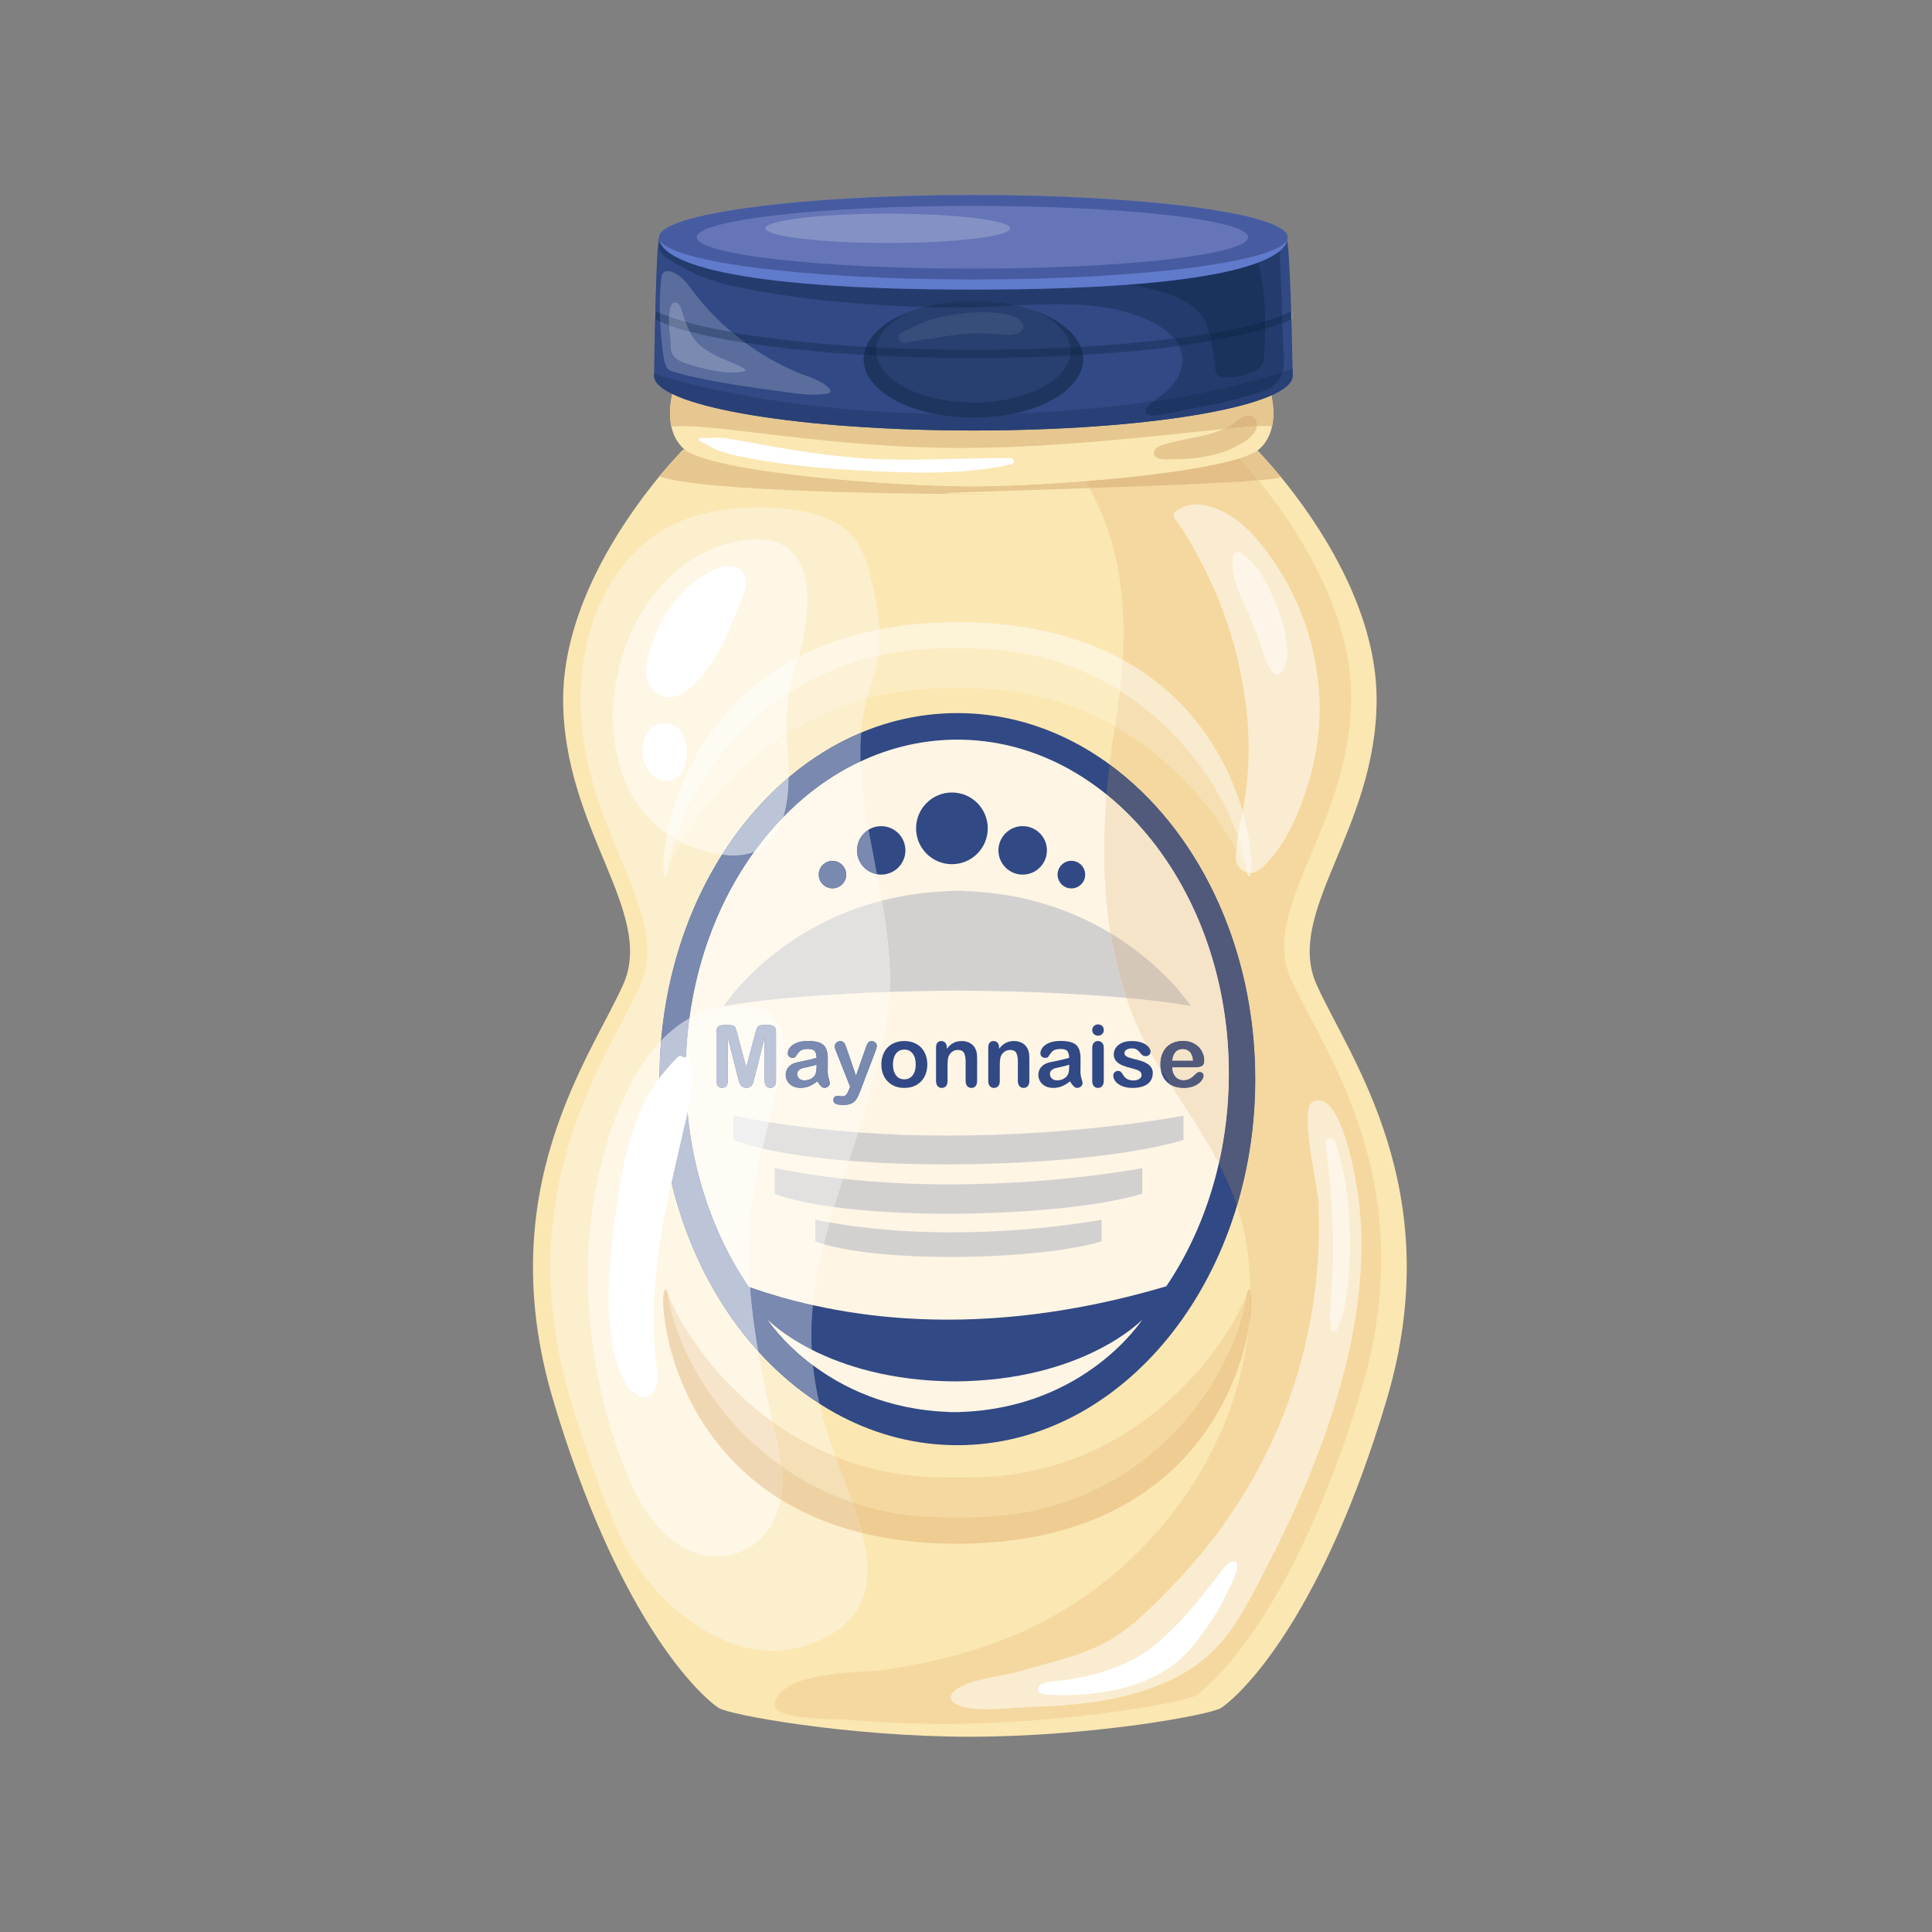 <svg xmlns="http://www.w3.org/2000/svg" xmlns:xlink="http://www.w3.org/1999/xlink" width="500" zoomAndPan="magnify" viewBox="0 0 375 375" height="500" preserveAspectRatio="xMidYMid meet" version="1.0"><rect x="0" y="0" width="375" height="375" fill="#808080" stroke="none"/><defs><clipPath id="id1"><path d="M 103.453 87.055 L 273.047 87.055 L 273.047 337.098 L 103.453 337.098 Z M 103.453 87.055 " clip-rule="nonzero"/></clipPath><clipPath id="id2"><path d="M 127 37.5 L 250 37.5 L 250 57 L 127 57 Z M 127 37.5 " clip-rule="nonzero"/></clipPath><clipPath id="id3"><path d="M 127 37.5 L 250 37.5 L 250 55 L 127 55 Z M 127 37.5 " clip-rule="nonzero"/></clipPath></defs><g clip-path="url(#id1)"><path fill="#fbe7b2" d="M 269.137 271.734 C 256.992 312.535 241.941 328.074 237.082 331.473 C 235.113 332.855 211.684 337.098 188.25 337.098 C 164.816 337.098 141.387 332.855 139.418 331.473 C 134.562 328.074 119.508 312.535 107.363 271.734 C 95.223 230.941 114.648 205.199 120.953 191.117 C 127.25 177.031 109.309 161 109.309 135.746 C 109.309 117.691 121.207 100.688 127.992 92.457 C 130.699 89.172 132.594 87.285 132.594 87.285 L 243.906 87.285 C 243.906 87.285 245.875 89.246 248.668 92.648 C 255.48 100.953 267.199 117.832 267.199 135.746 C 267.199 161 249.25 177.031 255.551 191.117 C 261.852 205.199 281.281 230.941 269.137 271.734 " fill-opacity="1" fill-rule="nonzero"/></g><path fill="#314984" d="M 243.648 209.457 C 243.648 248.699 217.758 280.512 185.82 280.512 C 153.883 280.512 127.992 248.699 127.992 209.457 C 127.992 170.219 153.883 138.41 185.82 138.41 C 217.758 138.41 243.648 170.219 243.648 209.457 " fill-opacity="1" fill-rule="nonzero"/><path fill="#fef5e4" d="M 238.523 208.316 C 238.523 224.039 233.961 238.457 226.379 249.668 C 189.914 260.449 162.566 255.84 145.332 249.762 C 137.703 238.535 133.117 224.082 133.117 208.316 C 133.117 172.551 156.711 143.562 185.82 143.562 C 214.93 143.562 238.523 172.551 238.523 208.316 " fill-opacity="1" fill-rule="nonzero"/><path fill="#314984" d="M 143.211 209.148 L 141.285 201.488 L 141.285 209.785 C 141.285 210.246 141.18 210.59 140.977 210.816 C 140.773 211.051 140.5 211.164 140.164 211.164 C 139.832 211.164 139.566 211.051 139.359 210.82 C 139.152 210.598 139.051 210.25 139.051 209.785 L 139.051 200.281 C 139.051 199.754 139.184 199.402 139.457 199.215 C 139.73 199.035 140.098 198.941 140.562 198.941 L 141.316 198.941 C 141.773 198.941 142.098 198.984 142.305 199.066 C 142.512 199.145 142.66 199.293 142.762 199.508 C 142.859 199.719 142.973 200.07 143.098 200.547 L 144.844 207.129 L 146.586 200.547 C 146.715 200.07 146.824 199.719 146.926 199.508 C 147.02 199.293 147.176 199.145 147.379 199.066 C 147.582 198.984 147.914 198.941 148.367 198.941 L 149.121 198.941 C 149.582 198.941 149.953 199.035 150.227 199.215 C 150.504 199.402 150.637 199.754 150.637 200.281 L 150.637 209.785 C 150.637 210.246 150.535 210.59 150.332 210.816 C 150.125 211.051 149.852 211.164 149.504 211.164 C 149.184 211.164 148.918 211.051 148.711 210.816 C 148.5 210.59 148.398 210.246 148.398 209.785 L 148.398 201.488 L 146.473 209.148 C 146.348 209.645 146.246 210.012 146.168 210.242 C 146.086 210.473 145.941 210.688 145.73 210.875 C 145.516 211.066 145.219 211.164 144.844 211.164 C 144.559 211.164 144.316 211.098 144.121 210.977 C 143.926 210.855 143.773 210.695 143.66 210.508 C 143.551 210.316 143.465 210.102 143.406 209.871 C 143.34 209.641 143.277 209.398 143.211 209.148 " fill-opacity="1" fill-rule="nonzero"/><path fill="#314984" d="M 158.488 206.66 C 158.16 206.781 157.684 206.91 157.059 207.047 C 156.43 207.176 156 207.277 155.758 207.336 C 155.52 207.402 155.289 207.523 155.07 207.707 C 154.852 207.891 154.742 208.145 154.742 208.473 C 154.742 208.809 154.871 209.102 155.129 209.336 C 155.383 209.574 155.723 209.695 156.137 209.695 C 156.582 209.695 156.988 209.598 157.359 209.406 C 157.738 209.211 158.012 208.961 158.188 208.652 C 158.387 208.316 158.488 207.758 158.488 206.98 L 158.488 206.66 M 158.637 209.898 C 158.098 210.324 157.574 210.637 157.066 210.848 C 156.562 211.055 155.992 211.164 155.367 211.164 C 154.789 211.164 154.289 211.051 153.855 210.82 C 153.422 210.598 153.086 210.289 152.852 209.898 C 152.617 209.512 152.5 209.09 152.5 208.637 C 152.5 208.023 152.691 207.504 153.078 207.074 C 153.465 206.641 154 206.352 154.676 206.203 C 154.82 206.168 155.172 206.098 155.734 205.98 C 156.301 205.867 156.781 205.762 157.184 205.664 C 157.586 205.57 158.02 205.453 158.488 205.32 C 158.465 204.727 158.344 204.293 158.133 204.02 C 157.922 203.742 157.484 203.609 156.824 203.609 C 156.258 203.609 155.828 203.688 155.543 203.844 C 155.258 204 155.012 204.242 154.805 204.559 C 154.602 204.871 154.457 205.086 154.371 205.184 C 154.285 205.285 154.105 205.332 153.824 205.332 C 153.574 205.332 153.355 205.254 153.176 205.09 C 152.988 204.93 152.902 204.727 152.902 204.477 C 152.902 204.082 153.039 203.695 153.316 203.328 C 153.594 202.957 154.027 202.648 154.621 202.406 C 155.211 202.168 155.945 202.047 156.824 202.047 C 157.809 202.047 158.582 202.164 159.145 202.398 C 159.707 202.629 160.105 203 160.336 203.496 C 160.57 204 160.684 204.668 160.684 205.496 C 160.684 206.023 160.684 206.469 160.68 206.836 C 160.676 207.203 160.672 207.609 160.668 208.051 C 160.668 208.477 160.738 208.914 160.879 209.371 C 161.016 209.828 161.086 210.121 161.086 210.25 C 161.086 210.484 160.98 210.691 160.762 210.879 C 160.547 211.066 160.305 211.164 160.027 211.164 C 159.801 211.164 159.574 211.055 159.348 210.84 C 159.125 210.621 158.887 210.309 158.637 209.898 " fill-opacity="1" fill-rule="nonzero"/><path fill="#314984" d="M 164.801 211.441 L 165.004 210.938 L 162.254 204.008 C 162.082 203.609 161.996 203.316 161.996 203.137 C 161.996 202.945 162.047 202.77 162.145 202.605 C 162.242 202.441 162.379 202.309 162.547 202.211 C 162.723 202.113 162.902 202.066 163.09 202.066 C 163.41 202.066 163.652 202.168 163.816 202.371 C 163.98 202.578 164.125 202.871 164.25 203.25 L 166.145 208.762 L 167.941 203.641 C 168.082 203.223 168.211 202.895 168.324 202.66 C 168.438 202.43 168.559 202.27 168.688 202.188 C 168.816 202.105 169 202.066 169.234 202.066 C 169.402 202.066 169.566 202.109 169.723 202.203 C 169.875 202.289 169.996 202.41 170.082 202.566 C 170.168 202.719 170.211 202.879 170.211 203.047 C 170.188 203.152 170.152 203.297 170.105 203.492 C 170.055 203.684 169.992 203.879 169.922 204.074 L 167.004 211.711 C 166.754 212.383 166.508 212.91 166.27 213.293 C 166.027 213.676 165.711 213.973 165.312 214.172 C 164.914 214.379 164.383 214.48 163.707 214.48 C 163.055 214.48 162.562 214.414 162.234 214.27 C 161.906 214.129 161.746 213.867 161.746 213.492 C 161.746 213.234 161.82 213.035 161.977 212.895 C 162.133 212.758 162.363 212.688 162.668 212.688 C 162.789 212.688 162.906 212.703 163.023 212.734 C 163.164 212.77 163.285 212.785 163.387 212.785 C 163.648 212.785 163.852 212.746 163.996 212.672 C 164.148 212.594 164.277 212.461 164.395 212.273 C 164.512 212.086 164.648 211.809 164.801 211.441 " fill-opacity="1" fill-rule="nonzero"/><path fill="#314984" d="M 177.742 206.613 C 177.742 205.699 177.539 204.988 177.141 204.484 C 176.734 203.973 176.195 203.723 175.52 203.723 C 175.082 203.723 174.699 203.836 174.363 204.059 C 174.031 204.289 173.773 204.621 173.594 205.062 C 173.414 205.504 173.324 206.023 173.324 206.613 C 173.324 207.199 173.41 207.707 173.59 208.145 C 173.766 208.582 174.023 208.918 174.352 209.152 C 174.68 209.383 175.074 209.496 175.52 209.496 C 176.195 209.496 176.734 209.242 177.141 208.73 C 177.539 208.223 177.742 207.516 177.742 206.613 M 179.988 206.613 C 179.988 207.281 179.883 207.895 179.676 208.457 C 179.469 209.02 179.164 209.504 178.773 209.91 C 178.379 210.312 177.91 210.621 177.363 210.84 C 176.816 211.055 176.199 211.164 175.52 211.164 C 174.84 211.164 174.234 211.051 173.691 210.836 C 173.152 210.613 172.68 210.301 172.285 209.895 C 171.891 209.492 171.59 209.008 171.387 208.453 C 171.18 207.898 171.074 207.289 171.074 206.613 C 171.074 205.934 171.184 205.316 171.391 204.754 C 171.594 204.188 171.895 203.711 172.281 203.309 C 172.672 202.91 173.141 202.605 173.691 202.391 C 174.242 202.172 174.852 202.066 175.52 202.066 C 176.195 202.066 176.812 202.172 177.363 202.395 C 177.914 202.609 178.391 202.926 178.781 203.328 C 179.176 203.73 179.477 204.211 179.676 204.77 C 179.883 205.328 179.988 205.938 179.988 206.613 " fill-opacity="1" fill-rule="nonzero"/><path fill="#314984" d="M 183.781 203.305 L 183.781 203.57 C 184.176 203.055 184.605 202.672 185.074 202.43 C 185.539 202.184 186.078 202.066 186.68 202.066 C 187.273 202.066 187.801 202.195 188.266 202.449 C 188.727 202.707 189.078 203.07 189.305 203.539 C 189.453 203.809 189.547 204.109 189.594 204.426 C 189.637 204.742 189.656 205.148 189.656 205.637 L 189.656 209.801 C 189.656 210.25 189.555 210.59 189.352 210.816 C 189.145 211.051 188.879 211.164 188.555 211.164 C 188.219 211.164 187.949 211.047 187.738 210.812 C 187.531 210.574 187.43 210.238 187.43 209.801 L 187.43 206.074 C 187.43 205.332 187.324 204.77 187.121 204.379 C 186.918 203.988 186.508 203.793 185.895 203.793 C 185.496 203.793 185.133 203.914 184.805 204.152 C 184.477 204.387 184.238 204.715 184.082 205.129 C 183.977 205.461 183.918 206.086 183.918 207 L 183.918 209.801 C 183.918 210.254 183.816 210.598 183.605 210.82 C 183.398 211.051 183.121 211.164 182.789 211.164 C 182.469 211.164 182.199 211.047 181.996 210.812 C 181.789 210.574 181.684 210.238 181.684 209.801 L 181.684 203.332 C 181.684 202.91 181.773 202.59 181.961 202.383 C 182.148 202.168 182.398 202.066 182.723 202.066 C 182.918 202.066 183.098 202.109 183.258 202.207 C 183.414 202.297 183.543 202.438 183.637 202.621 C 183.734 202.809 183.781 203.035 183.781 203.305 " fill-opacity="1" fill-rule="nonzero"/><path fill="#314984" d="M 193.922 203.305 L 193.922 203.57 C 194.316 203.055 194.742 202.672 195.211 202.43 C 195.68 202.184 196.215 202.066 196.82 202.066 C 197.41 202.066 197.938 202.195 198.406 202.449 C 198.867 202.707 199.215 203.07 199.445 203.539 C 199.59 203.809 199.688 204.109 199.73 204.426 C 199.773 204.742 199.797 205.148 199.797 205.637 L 199.797 209.801 C 199.797 210.25 199.691 210.59 199.488 210.816 C 199.285 211.051 199.016 211.164 198.688 211.164 C 198.359 211.164 198.086 211.047 197.879 210.812 C 197.672 210.574 197.566 210.238 197.566 209.801 L 197.566 206.074 C 197.566 205.332 197.465 204.77 197.262 204.379 C 197.055 203.988 196.645 203.793 196.035 203.793 C 195.637 203.793 195.273 203.914 194.945 204.152 C 194.617 204.387 194.375 204.715 194.223 205.129 C 194.117 205.461 194.059 206.086 194.059 207 L 194.059 209.801 C 194.059 210.254 193.957 210.598 193.746 210.82 C 193.531 211.051 193.262 211.164 192.926 211.164 C 192.605 211.164 192.34 211.047 192.133 210.812 C 191.922 210.574 191.82 210.238 191.82 209.801 L 191.82 203.332 C 191.82 202.91 191.914 202.59 192.102 202.383 C 192.285 202.168 192.539 202.066 192.863 202.066 C 193.059 202.066 193.238 202.109 193.398 202.207 C 193.555 202.297 193.684 202.438 193.777 202.621 C 193.871 202.809 193.922 203.035 193.922 203.305 " fill-opacity="1" fill-rule="nonzero"/><path fill="#314984" d="M 207.531 206.66 C 207.207 206.781 206.73 206.91 206.105 207.047 C 205.477 207.176 205.047 207.277 204.809 207.336 C 204.566 207.402 204.332 207.523 204.117 207.707 C 203.895 207.891 203.789 208.145 203.789 208.473 C 203.789 208.812 203.918 209.102 204.172 209.336 C 204.43 209.574 204.77 209.695 205.18 209.695 C 205.625 209.695 206.031 209.598 206.41 209.406 C 206.781 209.211 207.055 208.961 207.23 208.652 C 207.434 208.316 207.531 207.758 207.531 206.98 Z M 207.684 209.898 C 207.141 210.324 206.617 210.637 206.113 210.848 C 205.609 211.055 205.043 211.164 204.41 211.164 C 203.84 211.164 203.332 211.051 202.898 210.82 C 202.465 210.598 202.129 210.289 201.895 209.898 C 201.66 209.512 201.543 209.09 201.543 208.637 C 201.543 208.023 201.738 207.504 202.125 207.074 C 202.512 206.641 203.047 206.352 203.723 206.203 C 203.867 206.168 204.215 206.098 204.777 205.98 C 205.344 205.867 205.824 205.762 206.227 205.664 C 206.629 205.57 207.062 205.453 207.531 205.32 C 207.508 204.727 207.387 204.293 207.176 204.02 C 206.969 203.742 206.527 203.609 205.871 203.609 C 205.301 203.609 204.875 203.688 204.59 203.844 C 204.301 204 204.055 204.242 203.848 204.559 C 203.648 204.871 203.5 205.086 203.414 205.184 C 203.332 205.285 203.148 205.332 202.871 205.332 C 202.617 205.332 202.402 205.254 202.219 205.09 C 202.035 204.93 201.945 204.727 201.945 204.477 C 201.945 204.082 202.086 203.695 202.363 203.328 C 202.641 202.957 203.074 202.648 203.664 202.406 C 204.254 202.168 204.992 202.047 205.871 202.047 C 206.852 202.047 207.625 202.164 208.191 202.398 C 208.754 202.629 209.148 203 209.383 203.496 C 209.613 204 209.73 204.668 209.73 205.496 C 209.73 206.023 209.73 206.469 209.727 206.836 C 209.727 207.203 209.719 207.609 209.715 208.051 C 209.715 208.477 209.785 208.914 209.926 209.371 C 210.062 209.828 210.129 210.121 210.129 210.25 C 210.129 210.484 210.023 210.691 209.809 210.879 C 209.594 211.066 209.348 211.164 209.074 211.164 C 208.848 211.164 208.617 211.055 208.395 210.84 C 208.168 210.621 207.93 210.309 207.684 209.898 " fill-opacity="1" fill-rule="nonzero"/><path fill="#314984" d="M 214.242 203.332 L 214.242 209.801 C 214.242 210.25 214.133 210.59 213.922 210.816 C 213.707 211.051 213.438 211.164 213.109 211.164 C 212.777 211.164 212.516 211.047 212.309 210.812 C 212.105 210.574 212.004 210.238 212.004 209.801 L 212.004 203.402 C 212.004 202.961 212.105 202.625 212.309 202.402 C 212.516 202.176 212.777 202.066 213.109 202.066 C 213.438 202.066 213.707 202.176 213.922 202.402 C 214.133 202.625 214.242 202.934 214.242 203.332 Z M 213.133 201.023 C 212.82 201.023 212.559 200.926 212.332 200.734 C 212.113 200.547 212.004 200.273 212.004 199.926 C 212.004 199.605 212.117 199.348 212.34 199.141 C 212.57 198.938 212.832 198.836 213.133 198.836 C 213.422 198.836 213.68 198.93 213.902 199.113 C 214.129 199.297 214.242 199.566 214.242 199.926 C 214.242 200.27 214.133 200.539 213.91 200.73 C 213.691 200.926 213.434 201.023 213.133 201.023 " fill-opacity="1" fill-rule="nonzero"/><path fill="#314984" d="M 223.758 208.238 C 223.758 208.852 223.605 209.383 223.305 209.824 C 223.004 210.262 222.559 210.598 221.973 210.82 C 221.383 211.051 220.672 211.164 219.828 211.164 C 219.027 211.164 218.336 211.039 217.766 210.793 C 217.191 210.547 216.77 210.242 216.492 209.871 C 216.219 209.5 216.086 209.129 216.086 208.762 C 216.086 208.516 216.172 208.305 216.344 208.129 C 216.52 207.953 216.742 207.867 217.012 207.867 C 217.246 207.867 217.422 207.93 217.551 208.043 C 217.676 208.156 217.797 208.316 217.914 208.523 C 218.141 208.922 218.414 209.219 218.734 209.414 C 219.055 209.609 219.492 209.715 220.043 209.715 C 220.492 209.715 220.855 209.609 221.145 209.41 C 221.434 209.211 221.578 208.984 221.578 208.73 C 221.578 208.332 221.426 208.051 221.129 207.867 C 220.832 207.688 220.34 207.516 219.656 207.352 C 218.887 207.16 218.258 206.957 217.773 206.75 C 217.293 206.535 216.906 206.262 216.613 205.918 C 216.328 205.57 216.18 205.148 216.18 204.648 C 216.18 204.199 216.316 203.773 216.582 203.375 C 216.852 202.977 217.246 202.656 217.77 202.422 C 218.293 202.184 218.922 202.066 219.656 202.066 C 220.238 202.066 220.758 202.125 221.215 202.246 C 221.68 202.367 222.062 202.527 222.375 202.727 C 222.684 202.93 222.918 203.156 223.078 203.402 C 223.242 203.648 223.32 203.887 223.32 204.125 C 223.32 204.375 223.234 204.59 223.062 204.754 C 222.891 204.914 222.645 205 222.332 205 C 222.098 205 221.902 204.93 221.742 204.801 C 221.578 204.672 221.398 204.477 221.188 204.211 C 221.02 203.992 220.82 203.816 220.59 203.688 C 220.363 203.559 220.051 203.492 219.656 203.492 C 219.254 203.492 218.918 203.578 218.652 203.75 C 218.379 203.922 218.25 204.133 218.25 204.391 C 218.25 204.629 218.344 204.82 218.543 204.969 C 218.738 205.121 219.004 205.246 219.336 205.344 C 219.668 205.441 220.133 205.562 220.715 205.703 C 221.41 205.875 221.977 206.074 222.418 206.309 C 222.855 206.543 223.188 206.82 223.418 207.141 C 223.645 207.461 223.758 207.824 223.758 208.238 " fill-opacity="1" fill-rule="nonzero"/><path fill="#314984" d="M 227.516 205.891 L 231.574 205.891 C 231.52 205.129 231.312 204.555 230.953 204.176 C 230.598 203.797 230.125 203.609 229.539 203.609 C 228.98 203.609 228.527 203.801 228.168 204.18 C 227.812 204.566 227.594 205.137 227.516 205.891 M 231.895 207.164 L 227.516 207.164 C 227.523 207.672 227.621 208.121 227.82 208.508 C 228.023 208.895 228.289 209.188 228.621 209.383 C 228.949 209.578 229.312 209.68 229.715 209.68 C 229.98 209.68 230.223 209.648 230.449 209.582 C 230.668 209.523 230.883 209.422 231.09 209.289 C 231.301 209.156 231.492 209.012 231.664 208.859 C 231.84 208.707 232.062 208.5 232.34 208.238 C 232.461 208.137 232.621 208.09 232.836 208.09 C 233.062 208.09 233.254 208.152 233.395 208.277 C 233.535 208.406 233.605 208.578 233.605 208.809 C 233.605 209.012 233.527 209.25 233.367 209.52 C 233.211 209.789 232.973 210.051 232.652 210.297 C 232.332 210.547 231.93 210.75 231.445 210.918 C 230.961 211.082 230.406 211.164 229.781 211.164 C 228.34 211.164 227.223 210.75 226.426 209.93 C 225.629 209.113 225.23 208.004 225.23 206.598 C 225.23 205.934 225.328 205.324 225.527 204.758 C 225.723 204.191 226.008 203.707 226.383 203.305 C 226.762 202.895 227.227 202.59 227.777 202.371 C 228.332 202.156 228.941 202.047 229.617 202.047 C 230.488 202.047 231.238 202.234 231.863 202.602 C 232.492 202.969 232.957 203.449 233.27 204.031 C 233.582 204.617 233.738 205.211 233.738 205.816 C 233.738 206.379 233.578 206.746 233.254 206.914 C 232.934 207.082 232.477 207.164 231.895 207.164 " fill-opacity="1" fill-rule="nonzero"/><path fill="#314984" d="M 191.723 160.781 C 191.723 164.625 188.609 167.738 184.766 167.738 C 180.926 167.738 177.809 164.625 177.809 160.781 C 177.809 156.938 180.926 153.824 184.766 153.824 C 188.609 153.824 191.723 156.938 191.723 160.781 " fill-opacity="1" fill-rule="nonzero"/><path fill="#314984" d="M 175.738 165.059 C 175.738 167.656 173.633 169.762 171.031 169.762 C 168.438 169.762 166.332 167.656 166.332 165.059 C 166.332 162.465 168.438 160.355 171.031 160.355 C 173.633 160.355 175.738 162.465 175.738 165.059 " fill-opacity="1" fill-rule="nonzero"/><path fill="#314984" d="M 164.262 169.762 C 164.262 171.242 163.062 172.441 161.582 172.441 C 160.105 172.441 158.906 171.242 158.906 169.762 C 158.906 168.281 160.105 167.086 161.582 167.086 C 163.062 167.086 164.262 168.281 164.262 169.762 " fill-opacity="1" fill-rule="nonzero"/><path fill="#314984" d="M 193.797 165.059 C 193.797 167.656 195.902 169.762 198.5 169.762 C 201.098 169.762 203.207 167.656 203.207 165.059 C 203.207 162.465 201.098 160.352 198.5 160.352 C 195.902 160.352 193.797 162.465 193.797 165.059 " fill-opacity="1" fill-rule="nonzero"/><path fill="#314984" d="M 205.277 169.762 C 205.277 171.242 206.477 172.441 207.953 172.441 C 209.434 172.441 210.633 171.242 210.633 169.762 C 210.633 168.281 209.434 167.086 207.953 167.086 C 206.477 167.086 205.277 168.281 205.277 169.762 " fill-opacity="1" fill-rule="nonzero"/><path fill="#d3d1d0" d="M 183.57 226.012 C 177.086 226.012 170.66 225.781 164.719 225.301 C 165.328 223.465 165.938 221.633 166.535 219.801 C 172.508 220.234 178.34 220.41 183.898 220.41 C 209.781 220.41 229.723 216.551 229.723 216.551 C 229.723 216.551 229.723 219.625 229.723 221.258 C 219.816 224.27 201.465 226.012 183.57 226.012 " fill-opacity="1" fill-rule="nonzero"/><path fill="#d3d1d0" d="M 184.023 235.586 C 176.145 235.586 168.371 235.172 161.852 234.285 C 162.406 232.449 162.988 230.617 163.578 228.789 C 170.723 229.582 177.742 229.887 184.293 229.887 C 205.426 229.887 221.707 226.734 221.707 226.734 C 221.707 226.734 221.707 230.375 221.707 231.699 C 213.621 234.168 198.637 235.586 184.023 235.586 " fill-opacity="1" fill-rule="nonzero"/><path fill="#d3d1d0" d="M 184.473 243.973 C 174.965 243.973 165.664 243.199 159.875 241.484 C 160.223 240.07 160.594 238.664 160.988 237.266 C 169.109 238.703 177.273 239.199 184.68 239.199 C 201.137 239.199 213.812 236.746 213.812 236.746 C 213.812 236.746 213.812 239.91 213.812 240.945 C 207.52 242.867 195.848 243.973 184.473 243.973 " fill-opacity="1" fill-rule="nonzero"/><path fill="#fef5e4" d="M 221.707 256.148 C 221.707 256.148 210.449 267.984 185.355 268.129 C 160.266 267.984 149.004 256.148 149.004 256.148 C 149.004 256.148 159.961 273.219 184.184 274.059 C 184.355 274.082 184.52 274.094 184.672 274.094 C 184.902 274.094 185.125 274.09 185.355 274.086 C 185.582 274.09 185.809 274.094 186.039 274.094 C 186.195 274.094 186.359 274.082 186.523 274.059 C 210.75 273.219 221.707 256.148 221.707 256.148 " fill-opacity="1" fill-rule="nonzero"/><path fill="#d3d1d0" d="M 218.617 193.695 C 211.207 193.016 200.379 192.363 185.82 192.277 C 181.051 192.305 176.676 192.395 172.695 192.523 C 172.766 191.074 172.777 189.617 172.711 188.16 C 172.523 183.695 171.914 179.246 171.156 174.82 C 175.148 173.793 179.543 173.109 184.359 172.945 C 184.57 172.914 184.773 172.898 184.965 172.898 C 185.254 172.898 185.535 172.906 185.82 172.91 C 186.105 172.906 186.387 172.898 186.676 172.898 C 186.867 172.898 187.07 172.914 187.281 172.945 C 199.223 173.355 208.578 176.934 215.531 181.109 C 216.219 185.398 217.227 189.617 218.617 193.695 " fill-opacity="1" fill-rule="nonzero"/><path fill="#f4d8a0" d="M 183.301 334.621 C 176.809 334.621 170.32 334.312 163.855 333.77 C 161.699 333.59 148.98 334.023 150.508 330.102 C 152.828 324.168 167.258 324.785 172 324.062 C 181.328 322.641 190.574 320.344 199.172 316.387 C 215.777 308.746 229.441 294.898 236.867 278.195 C 239.672 271.879 241.531 265.082 242.297 258.18 C 242.727 255.844 242.898 253.895 242.898 252.516 C 242.898 251.57 242.816 250.895 242.691 250.551 C 242.664 247.348 242.391 244.148 241.863 240.992 C 241.457 238.57 240.855 236.254 240.102 234.02 C 242.395 226.367 243.648 218.094 243.648 209.457 C 243.648 183.48 232.301 160.758 215.363 148.367 C 215.66 145.879 216.016 143.418 216.414 141 C 228.738 148 236.484 158.391 240.043 164.977 C 239.832 165.812 239.77 166.609 240.035 167.457 C 240.344 168.43 241.133 169.109 242.023 169.336 C 242.031 169.359 242.039 169.383 242.047 169.406 C 242.195 169.871 242.348 170.09 242.473 170.09 C 242.605 170.09 242.719 169.855 242.793 169.422 C 243.348 169.398 243.895 169.199 244.359 168.793 C 244.547 168.711 244.73 168.594 244.906 168.438 C 249.199 164.551 251.742 158.703 253.535 153.285 C 255.363 147.77 256.289 141.844 256.094 136.027 C 255.707 124.449 251.301 113.109 243.676 104.379 C 241.684 102.098 239.309 100.102 236.496 98.922 C 235.207 98.387 233.824 97.973 232.422 97.926 C 232.34 97.926 232.262 97.922 232.184 97.922 C 230.707 97.922 229.57 98.402 228.305 99.18 C 228.086 99.316 227.953 99.512 227.898 99.719 C 227.781 99.988 227.785 100.297 228 100.586 C 230.621 104.125 232.734 108.133 234.641 112.094 C 236.516 115.996 238.074 120.082 239.258 124.242 C 241.652 132.676 242.867 141.477 242.191 150.242 C 242.008 152.625 241.695 154.996 241.238 157.348 C 241.227 157.418 241.215 157.48 241.199 157.547 C 238.504 148.227 232.043 135.832 217.926 128.07 C 218.586 116.871 217.301 105.762 211.891 95.508 C 211.801 95.34 211.652 95.074 211.465 94.746 C 223.941 94.32 237.352 93.797 244.238 93.23 C 251.109 101.652 262.246 117.973 262.246 135.266 C 262.246 160.27 244.301 176.141 250.598 190.082 C 256.902 204.031 276.328 229.516 264.188 269.91 C 252.043 310.301 236.988 325.691 232.133 329.059 C 230.164 330.422 206.73 334.621 183.301 334.621 M 255.926 213.594 C 255.57 213.594 255.199 213.68 254.82 213.863 C 252.137 215.164 255.762 230.113 255.914 233.262 C 256.625 248.027 254.035 262.945 248.328 276.578 C 243.68 287.68 236.973 297.895 228.699 306.625 C 224.824 310.707 220.32 315.523 215.406 318.359 C 210.23 321.34 203.508 322.766 197.762 324.441 C 194.43 325.414 188.543 325.883 185.746 327.844 C 182.816 329.895 185.73 331.336 188.895 331.629 C 189.789 331.711 190.68 331.746 191.574 331.746 C 194.473 331.746 197.375 331.398 200.266 331.309 C 209.527 331.012 219.145 330 227.578 325.918 C 237.746 320.992 241.195 313.109 246.09 303.699 C 251.184 293.902 255.617 283.719 258.91 273.168 C 263.379 258.828 265.918 243.324 262.98 228.41 C 262.508 225.996 260.195 213.594 255.926 213.594 " fill-opacity="1" fill-rule="nonzero"/><path fill="#525a7b" d="M 240.102 234.02 C 239.141 231.176 237.938 228.465 236.574 225.836 C 237.844 220.262 238.523 214.387 238.523 208.316 C 238.523 185.691 229.078 165.777 214.773 154.199 C 214.934 152.242 215.133 150.297 215.363 148.367 C 232.301 160.758 243.648 183.48 243.648 209.457 C 243.648 218.094 242.395 226.367 240.102 234.02 " fill-opacity="1" fill-rule="nonzero"/><path fill="#f6e4c8" d="M 236.574 225.836 C 233.844 220.574 230.488 215.625 227.207 210.547 C 227.902 210.957 228.762 211.164 229.781 211.164 C 230.406 211.164 230.961 211.082 231.445 210.918 C 231.93 210.75 232.332 210.547 232.652 210.297 C 232.973 210.051 233.211 209.789 233.367 209.52 C 233.527 209.25 233.605 209.012 233.605 208.809 C 233.605 208.578 233.535 208.406 233.395 208.277 C 233.254 208.152 233.062 208.09 232.836 208.09 C 232.621 208.09 232.461 208.137 232.34 208.238 C 232.062 208.5 231.84 208.707 231.664 208.859 C 231.492 209.012 231.301 209.156 231.09 209.289 C 230.883 209.422 230.668 209.523 230.449 209.582 C 230.223 209.648 229.98 209.68 229.715 209.68 C 229.312 209.68 228.949 209.578 228.621 209.383 C 228.289 209.188 228.023 208.895 227.82 208.508 C 227.621 208.121 227.523 207.672 227.516 207.164 L 231.895 207.164 C 232.477 207.164 232.934 207.082 233.254 206.914 C 233.578 206.746 233.738 206.379 233.738 205.816 C 233.738 205.211 233.582 204.617 233.27 204.031 C 232.957 203.449 232.492 202.969 231.863 202.602 C 231.238 202.234 230.488 202.047 229.617 202.047 C 228.941 202.047 228.332 202.156 227.777 202.371 C 227.227 202.59 226.762 202.895 226.383 203.305 C 226.008 203.707 225.723 204.191 225.527 204.758 C 225.328 205.324 225.23 205.934 225.23 206.598 C 225.23 206.93 225.254 207.25 225.297 207.551 C 224.988 207.055 224.68 206.555 224.375 206.055 C 224.008 205.457 223.656 204.855 223.312 204.25 C 223.316 204.207 223.32 204.168 223.32 204.125 C 223.32 203.887 223.242 203.648 223.078 203.402 C 222.949 203.203 222.773 203.02 222.551 202.848 C 220.992 199.902 219.695 196.844 218.617 193.695 C 227.145 194.477 231.16 195.285 231.16 195.285 C 231.16 195.285 226.164 187.496 215.531 181.109 C 214.109 172.273 214.043 163.113 214.773 154.199 C 229.078 165.777 238.523 185.691 238.523 208.316 C 238.523 214.387 237.844 220.262 236.574 225.836 M 231.574 205.891 L 227.516 205.891 C 227.594 205.137 227.812 204.566 228.168 204.18 C 228.527 203.801 228.98 203.609 229.539 203.609 C 230.125 203.609 230.598 203.797 230.953 204.176 C 231.312 204.555 231.52 205.129 231.574 205.891 " fill-opacity="1" fill-rule="nonzero"/><path fill="#525a7b" d="M 223.312 204.25 C 223.055 203.789 222.797 203.32 222.551 202.848 C 222.773 203.02 222.949 203.203 223.078 203.402 C 223.242 203.648 223.32 203.887 223.32 204.125 C 223.32 204.168 223.316 204.207 223.312 204.25 " fill-opacity="1" fill-rule="nonzero"/><path fill="#525a7b" d="M 229.781 211.164 C 228.762 211.164 227.902 210.957 227.207 210.547 C 226.566 209.555 225.93 208.559 225.297 207.551 C 225.254 207.25 225.23 206.93 225.23 206.598 C 225.23 205.934 225.328 205.324 225.527 204.758 C 225.723 204.191 226.008 203.707 226.383 203.305 C 226.762 202.895 227.227 202.59 227.777 202.371 C 228.332 202.156 228.941 202.047 229.617 202.047 C 230.488 202.047 231.238 202.234 231.863 202.602 C 232.492 202.969 232.957 203.449 233.27 204.031 C 233.582 204.617 233.738 205.211 233.738 205.816 C 233.738 206.379 233.578 206.746 233.254 206.914 C 232.934 207.082 232.477 207.164 231.895 207.164 L 227.516 207.164 C 227.523 207.672 227.621 208.121 227.82 208.508 C 228.023 208.895 228.289 209.188 228.621 209.383 C 228.949 209.578 229.312 209.68 229.715 209.68 C 229.98 209.68 230.223 209.648 230.449 209.582 C 230.668 209.523 230.883 209.422 231.09 209.289 C 231.301 209.156 231.492 209.012 231.664 208.859 C 231.84 208.707 232.062 208.5 232.34 208.238 C 232.461 208.137 232.621 208.09 232.836 208.09 C 233.062 208.09 233.254 208.152 233.395 208.277 C 233.535 208.406 233.605 208.578 233.605 208.809 C 233.605 209.012 233.527 209.25 233.367 209.52 C 233.211 209.789 232.973 210.051 232.652 210.297 C 232.332 210.547 231.93 210.75 231.445 210.918 C 230.961 211.082 230.406 211.164 229.781 211.164 M 229.539 203.609 C 228.98 203.609 228.527 203.801 228.168 204.18 C 227.812 204.566 227.594 205.137 227.516 205.891 L 231.574 205.891 C 231.52 205.129 231.312 204.555 230.953 204.176 C 230.598 203.797 230.125 203.609 229.539 203.609 " fill-opacity="1" fill-rule="nonzero"/><path fill="#d4c7b8" d="M 231.16 195.285 C 231.16 195.285 227.145 194.477 218.617 193.695 C 217.227 189.617 216.219 185.398 215.531 181.109 C 226.164 187.496 231.16 195.285 231.16 195.285 " fill-opacity="1" fill-rule="nonzero"/><path fill="#e6c790" d="M 190.5 95.914 C 177.953 95.914 136.277 95.492 127.992 92.457 C 130.699 89.172 132.594 87.285 132.594 87.285 L 132.922 87.285 C 138.816 91.738 173.328 94.395 188.609 94.395 C 194.176 94.395 202.297 94.043 210.656 93.379 C 210.973 93.898 211.25 94.363 211.465 94.746 C 191.789 95.418 174.43 95.848 188.602 95.848 C 195.844 95.848 195.305 95.914 190.5 95.914 M 244.238 93.23 C 244.066 93.012 243.891 92.801 243.719 92.594 C 242.461 91.074 241.367 89.848 240.547 88.957 C 242.07 88.477 243.27 87.977 244.066 87.441 C 244.578 87.973 246.336 89.809 248.668 92.648 C 248.094 92.844 246.523 93.039 244.238 93.23 " fill-opacity="1" fill-rule="nonzero"/><path fill="#e3bf87" d="M 211.465 94.746 C 211.25 94.363 210.973 93.898 210.656 93.379 C 214.004 93.113 217.383 92.797 220.656 92.434 C 228.672 91.547 236.031 90.371 240.547 88.957 C 241.367 89.848 242.461 91.074 243.719 92.594 C 243.891 92.801 244.066 93.012 244.238 93.23 C 237.352 93.797 223.941 94.32 211.465 94.746 " fill-opacity="1" fill-rule="nonzero"/><path fill="#fbe7b2" d="M 246.895 82.801 C 246.559 84.324 245.871 85.797 244.613 87.008 C 242.211 89.316 232.105 91.164 220.656 92.434 C 209.203 93.707 196.402 94.395 188.609 94.395 C 173.016 94.395 137.398 91.629 132.594 87.008 C 131.336 85.797 130.648 84.324 130.312 82.801 C 129.371 78.523 131.254 73.902 131.254 73.902 L 245.953 73.902 C 245.953 73.902 247.836 78.523 246.895 82.801 " fill-opacity="1" fill-rule="nonzero"/><path fill="#e6c790" d="M 186.75 86.953 C 174.484 86.953 163.195 85.891 153.828 84.828 C 144.461 83.762 137.016 82.699 132.453 82.699 C 131.648 82.699 130.934 82.73 130.312 82.801 C 130.125 81.949 130.051 81.074 130.051 80.23 C 130.051 78.848 130.254 77.535 130.492 76.465 C 139.008 80.598 161.953 83.559 188.93 83.559 C 215.301 83.559 237.824 80.73 246.777 76.742 C 246.988 77.758 247.16 78.965 247.16 80.23 C 247.16 81.074 247.082 81.949 246.895 82.801 C 246.613 82.723 246.137 82.688 245.484 82.688 C 245.051 82.688 244.539 82.707 243.949 82.734 C 243.984 82.527 243.996 82.312 243.98 82.086 C 243.938 81.402 243.148 80.617 242.438 80.617 C 242.434 80.617 242.43 80.617 242.426 80.617 C 241.133 80.629 240.742 81.098 239.801 81.863 C 239.223 82.336 238.598 82.73 237.926 83.062 C 237.777 83.133 237.625 83.203 237.473 83.273 C 225.672 84.441 205.086 86.949 186.797 86.953 C 186.781 86.953 186.762 86.953 186.75 86.953 " fill-opacity="1" fill-rule="nonzero"/><path fill="#314984" d="M 250.906 72.91 C 250.906 73.102 250.875 73.289 250.82 73.477 C 249.117 79.094 222.055 83.559 188.93 83.559 C 155.801 83.559 128.742 79.094 127.039 73.477 C 126.98 73.289 126.953 73.102 126.953 72.91 C 126.953 72.875 126.953 72.75 126.957 72.555 C 126.996 69.348 127.344 46.535 127.988 45.938 C 133.32 40.988 159.551 38.891 189.906 38.891 C 219.855 38.891 243.867 41.09 249.648 45.938 C 250.367 46.543 250.789 66.094 250.883 71.535 C 250.898 72.328 250.906 72.82 250.906 72.91 " fill-opacity="1" fill-rule="nonzero"/><path fill="#284075" d="M 188.93 83.559 C 155.801 83.559 128.742 79.094 127.039 73.477 C 126.98 73.289 126.953 73.102 126.953 72.91 C 126.953 72.875 126.953 72.75 126.957 72.555 C 142.242 77.352 161.75 79.949 181.621 80.367 C 183.898 80.809 186.359 81.051 188.926 81.051 C 191.688 81.051 194.324 80.773 196.746 80.266 C 206.07 79.941 215.254 79.137 223.898 77.848 C 223.664 78.027 223.445 78.211 223.234 78.414 C 221.734 79.852 222.27 80.684 223.75 80.688 C 223.934 80.688 224.129 80.672 224.336 80.648 C 226.848 80.344 229.273 79.684 231.766 79.25 C 234.754 78.727 237.742 78.113 240.664 77.27 C 243 76.594 246.43 76.027 248.074 74.035 C 248.508 73.516 248.785 72.883 248.957 72.184 C 249.609 71.969 250.25 71.754 250.883 71.535 C 250.898 72.328 250.906 72.82 250.906 72.91 C 250.906 73.102 250.875 73.289 250.82 73.477 C 249.117 79.094 222.055 83.559 188.93 83.559 " fill-opacity="1" fill-rule="nonzero"/><path fill="#284070" d="M 210.215 69.715 C 210.211 70.324 210.137 70.824 210.004 71.32 C 208.539 76.82 199.66 81.051 188.93 81.051 C 178.094 81.051 169.145 76.738 167.812 71.156 C 167.703 70.684 167.641 70.207 167.641 69.715 C 167.641 69.582 167.648 69.445 167.66 69.309 C 168.055 63.234 177.43 58.379 188.93 58.379 C 200.688 58.379 210.215 63.453 210.215 69.715 " fill-opacity="1" fill-rule="nonzero"/><path fill="#233c6d" d="M 181.629 80.367 C 181.629 80.367 181.625 80.367 181.621 80.367 C 173.465 78.781 167.641 74.609 167.641 69.715 C 167.641 69.434 167.66 69.156 167.699 68.883 C 167.699 68.883 167.699 68.883 167.703 68.883 C 167.68 69.023 167.668 69.168 167.66 69.309 C 167.648 69.445 167.641 69.582 167.641 69.715 C 167.641 70.207 167.703 70.684 167.812 71.156 C 168.832 75.418 174.285 78.938 181.629 80.367 M 196.738 80.266 C 203.73 78.793 208.918 75.406 210.004 71.32 C 210.02 71.262 210.035 71.199 210.051 71.141 C 209.07 75.305 203.844 78.77 196.746 80.266 C 196.742 80.266 196.742 80.266 196.738 80.266 " fill-opacity="1" fill-rule="nonzero"/><path fill="#1d3563" d="M 188.926 81.051 C 186.359 81.051 183.898 80.809 181.621 80.367 C 181.625 80.367 181.629 80.367 181.629 80.367 C 183.906 80.809 186.363 81.051 188.93 81.051 C 191.688 81.051 194.324 80.773 196.738 80.266 C 196.742 80.266 196.742 80.266 196.746 80.266 C 194.324 80.773 191.688 81.051 188.926 81.051 " fill-opacity="1" fill-rule="nonzero"/><path fill="#233c6d" d="M 210.188 70.32 C 210.199 70.203 210.207 70.082 210.211 69.957 C 210.207 70.078 210.199 70.199 210.188 70.32 M 168.113 67.332 C 169.25 64.504 172.363 62.066 176.645 60.457 C 176.641 60.457 176.637 60.457 176.633 60.457 C 172.355 62.074 169.25 64.508 168.113 67.332 " fill-opacity="1" fill-rule="nonzero"/><path fill="#1d355f" d="M 188.93 81.051 C 186.363 81.051 183.906 80.809 181.629 80.367 C 174.285 78.938 168.832 75.418 167.812 71.156 C 167.703 70.684 167.641 70.207 167.641 69.715 C 167.641 69.582 167.648 69.445 167.66 69.309 C 167.668 69.168 167.68 69.023 167.703 68.883 C 168.512 68.934 169.324 68.977 170.148 69.02 C 171.035 74.129 179.105 78.129 188.926 78.129 C 198.754 78.129 206.824 74.129 207.715 69.02 C 208.535 68.977 209.352 68.93 210.16 68.883 C 210.195 69.156 210.215 69.434 210.215 69.715 C 210.215 69.797 210.211 69.879 210.211 69.957 C 210.207 70.082 210.199 70.203 210.188 70.32 C 210.16 70.594 210.113 70.867 210.051 71.141 C 210.035 71.199 210.02 71.262 210.004 71.32 C 208.918 75.406 203.73 78.793 196.738 80.266 C 194.324 80.773 191.688 81.051 188.93 81.051 M 170.105 67.438 C 169.434 67.406 168.773 67.371 168.113 67.332 C 169.25 64.508 172.355 62.074 176.633 60.457 C 172.895 62.176 170.43 64.652 170.105 67.438 M 207.758 67.438 C 207.43 64.652 204.961 62.172 201.215 60.457 C 205.492 62.07 208.609 64.504 209.742 67.332 C 209.09 67.371 208.422 67.406 207.758 67.438 " fill-opacity="1" fill-rule="nonzero"/><path fill="#233c6d" d="M 223.898 77.848 C 224.594 77.309 225.363 76.844 226.023 76.27 C 227.566 74.945 228.93 73.285 229.367 71.258 C 229.672 69.852 229.492 68.422 228.848 67.156 C 231.027 66.863 233.105 66.551 235.059 66.223 C 235.242 67.078 235.387 67.945 235.508 68.82 C 235.641 69.773 235.742 70.73 235.848 71.688 C 235.961 72.781 236.184 73.031 237.348 73.199 C 237.711 73.254 238.078 73.277 238.441 73.277 C 238.457 73.277 238.465 73.277 238.48 73.277 C 239.914 73.27 241.336 72.895 242.668 72.383 C 244.27 71.77 245.246 71.156 245.383 69.312 C 245.516 67.527 245.602 65.699 245.625 63.863 C 246.832 63.504 247.93 63.133 248.91 62.746 C 248.93 63.496 248.949 64.242 248.965 64.988 C 249.004 66.566 249.324 68.715 249.191 70.656 C 249.148 71.184 249.078 71.699 248.957 72.184 C 241.523 74.602 233.012 76.492 223.898 77.848 " fill-opacity="1" fill-rule="nonzero"/><path fill="#1d3563" d="M 223.75 80.688 C 222.27 80.684 221.734 79.852 223.234 78.414 C 223.445 78.211 223.664 78.027 223.898 77.848 C 233.012 76.492 241.523 74.602 248.957 72.184 C 248.785 72.883 248.508 73.516 248.074 74.035 C 246.43 76.027 243 76.594 240.664 77.27 C 237.742 78.113 234.754 78.727 231.766 79.25 C 229.273 79.684 226.848 80.344 224.336 80.648 C 224.129 80.672 223.934 80.688 223.75 80.688 " fill-opacity="1" fill-rule="nonzero"/><path fill="#233c6d" d="M 227.875 65.703 C 225.961 63.395 222.898 62.012 220.152 61.059 C 215.734 59.52 211.02 59.098 206.367 59.035 C 205.996 59.027 205.625 59.027 205.25 59.027 C 202.586 59.027 199.926 59.141 197.262 59.281 C 194.703 58.699 191.887 58.379 188.93 58.379 C 185.445 58.379 182.156 58.824 179.25 59.617 C 176.273 59.512 173.305 59.344 170.344 59.164 C 164.133 58.781 157.938 58.18 151.785 57.25 C 148.66 56.777 145.551 56.215 142.461 55.551 C 140.258 55.078 138.094 54.457 136.008 53.59 C 133.879 52.707 131.703 51.512 129.77 50.312 C 128.578 49.574 127.578 48.586 128.152 47.113 C 130.062 51.414 144.191 56.211 188.93 56.211 C 201.156 56.211 211.098 55.855 219.133 55.246 C 219.539 55.328 219.953 55.406 220.367 55.484 C 225.258 56.441 232.363 57.996 234.207 63.18 C 234.387 63.684 234.543 64.191 234.688 64.703 C 232.555 65.062 230.277 65.398 227.875 65.703 M 245.621 62.289 C 245.57 58.457 245.188 54.609 244.23 50.957 C 246.09 50.254 247.43 49.516 248.34 48.773 C 248.34 48.922 248.344 49.047 248.348 49.141 C 248.531 51.637 248.629 54.137 248.715 56.641 C 248.773 58.156 248.824 59.672 248.867 61.188 C 247.898 61.566 246.816 61.934 245.621 62.289 " fill-opacity="1" fill-rule="nonzero"/><path fill="#1d355f" d="M 185.129 59.727 C 183.172 59.727 181.211 59.684 179.25 59.617 C 182.156 58.824 185.445 58.379 188.93 58.379 C 191.887 58.379 194.703 58.699 197.262 59.281 C 194.387 59.426 191.512 59.598 188.633 59.68 C 187.469 59.711 186.301 59.727 185.129 59.727 " fill-opacity="1" fill-rule="nonzero"/><path fill="#1a335d" d="M 238.441 73.277 C 238.078 73.277 237.711 73.254 237.348 73.199 C 236.184 73.031 235.961 72.781 235.848 71.688 C 235.742 70.73 235.641 69.773 235.508 68.82 C 235.387 67.945 235.242 67.078 235.059 66.223 C 239.152 65.52 242.711 64.73 245.625 63.863 C 245.602 65.699 245.516 67.527 245.383 69.312 C 245.246 71.156 244.27 71.77 242.668 72.383 C 241.336 72.895 239.914 73.27 238.48 73.277 C 238.465 73.277 238.457 73.277 238.441 73.277 M 234.688 64.703 C 234.543 64.191 234.387 63.684 234.207 63.18 C 232.363 57.996 225.258 56.441 220.367 55.484 C 219.953 55.406 219.539 55.328 219.133 55.246 C 231.703 54.289 239.59 52.723 244.23 50.957 C 245.188 54.609 245.57 58.457 245.621 62.289 C 242.625 63.18 238.938 63.988 234.688 64.703 " fill-opacity="1" fill-rule="nonzero"/><path fill="#5a6d9d" d="M 157.922 76.598 C 155.539 76.598 153.191 76.188 150.781 75.867 C 145.77 75.203 140.762 74.457 135.812 73.426 C 134.332 73.113 132.844 72.793 131.398 72.348 C 130.883 72.188 129.906 72.016 129.566 71.535 C 128.828 70.504 128.738 68.84 128.574 67.633 C 128.344 65.902 128.211 64.16 128.141 62.418 C 128.668 62.641 129.234 62.863 129.844 63.082 C 129.891 63.992 129.992 64.898 130.094 65.816 C 130.254 67.312 129.797 68.473 131.199 69.594 C 131.938 70.188 132.863 70.508 133.773 70.777 C 136.227 71.504 139.324 72.352 142.105 72.352 C 142.871 72.352 143.613 72.289 144.309 72.145 C 144.48 72.105 144.688 72.031 144.719 71.859 C 144.75 71.672 144.559 71.535 144.391 71.445 C 143.305 70.863 142.152 70.383 141.012 69.902 C 138.484 68.828 136 67.711 134.406 65.262 C 134.211 64.957 134.031 64.645 133.871 64.324 C 136.906 65.137 140.535 65.875 144.645 66.523 C 146.066 67.57 147.547 68.543 149.074 69.426 C 151.074 70.59 153.156 71.617 155.305 72.484 C 157.082 73.207 159.633 73.883 160.934 75.391 C 161.129 75.617 161.285 75.965 161.102 76.199 C 160.988 76.332 160.801 76.371 160.625 76.398 C 159.715 76.543 158.82 76.598 157.922 76.598 M 142.098 64.52 C 138.695 63.922 135.676 63.262 133.117 62.539 C 132.996 62.219 132.883 61.898 132.766 61.574 C 132.492 60.812 132.215 59.105 131.398 58.766 C 131.25 58.699 131.113 58.672 130.996 58.672 C 130.242 58.672 130.02 59.777 129.934 60.441 C 129.883 60.797 129.852 61.148 129.832 61.5 C 129.211 61.281 128.629 61.051 128.09 60.82 C 128.051 58.871 128.051 56.898 128.266 54.965 C 128.32 54.473 128.297 53.473 128.613 53.062 C 128.762 52.863 128.949 52.738 129.164 52.676 C 129.289 52.637 129.422 52.617 129.562 52.617 C 130.461 52.617 131.594 53.336 132.203 53.844 C 133.141 54.637 133.855 55.656 134.602 56.641 C 135.719 58.117 136.922 59.531 138.199 60.867 C 139.43 62.156 140.734 63.375 142.098 64.52 " fill-opacity="1" fill-rule="nonzero"/><g clip-path="url(#id2)"><path fill="#607acc" d="M 249.938 46.051 C 249.938 50.578 237.391 56.211 188.93 56.211 C 140.465 56.211 127.922 50.578 127.922 46.051 C 127.922 41.523 155.234 37.852 188.93 37.852 C 222.621 37.852 249.938 41.523 249.938 46.051 " fill-opacity="1" fill-rule="nonzero"/></g><g clip-path="url(#id3)"><path fill="#475ca0" d="M 249.938 46.051 C 249.938 50.578 222.621 54.25 188.93 54.25 C 155.234 54.25 127.922 50.578 127.922 46.051 C 127.922 41.523 155.234 37.852 188.93 37.852 C 222.621 37.852 249.938 41.523 249.938 46.051 " fill-opacity="1" fill-rule="nonzero"/></g><path fill="#6575b7" d="M 242.258 46.051 C 242.258 49.414 218.301 52.145 188.754 52.145 C 159.203 52.145 135.25 49.414 135.25 46.051 C 135.25 42.688 159.203 39.961 188.754 39.961 C 218.301 39.961 242.258 42.688 242.258 46.051 " fill-opacity="1" fill-rule="nonzero"/><path fill="#8491c5" d="M 172.332 47.156 C 159.223 47.156 148.59 45.883 148.59 44.316 C 148.59 42.746 159.223 41.477 172.332 41.477 C 185.445 41.477 196.078 42.746 196.078 44.316 C 196.078 45.883 185.445 47.156 172.332 47.156 " fill-opacity="1" fill-rule="nonzero"/><path fill="#233c6d" d="M 167.699 68.883 C 159.055 68.375 151.227 67.562 144.645 66.523 C 143.777 65.883 142.926 65.219 142.098 64.52 C 149.27 65.781 158.156 66.758 168.113 67.332 C 167.91 67.836 167.77 68.355 167.699 68.883 M 210.16 68.883 C 210.09 68.355 209.949 67.836 209.746 67.332 C 216.316 66.949 222.418 66.398 227.875 65.703 C 228.145 66.031 228.395 66.379 228.617 66.742 C 228.699 66.875 228.777 67.016 228.848 67.156 C 223.262 67.895 216.965 68.484 210.16 68.883 " fill-opacity="1" fill-rule="nonzero"/><path fill="#b3bbc3" d="M 250.664 61.98 C 250.648 61.469 250.633 60.949 250.617 60.426 C 250.652 60.414 250.684 60.395 250.715 60.379 C 250.73 60.91 250.746 61.434 250.754 61.938 C 250.723 61.953 250.695 61.969 250.664 61.98 " fill-opacity="1" fill-rule="nonzero"/><path fill="#233c6d" d="M 248.91 62.746 C 248.895 62.227 248.879 61.707 248.867 61.188 C 249.5 60.938 250.086 60.688 250.617 60.426 C 250.633 60.949 250.648 61.469 250.664 61.98 C 250.133 62.242 249.547 62.5 248.91 62.746 " fill-opacity="1" fill-rule="nonzero"/><path fill="#b3bbc3" d="M 127.152 61.961 C 127.129 61.949 127.098 61.938 127.074 61.922 C 127.086 61.418 127.094 60.898 127.109 60.363 C 127.133 60.379 127.164 60.391 127.188 60.402 C 127.176 60.926 127.164 61.445 127.152 61.961 " fill-opacity="1" fill-rule="nonzero"/><path fill="#233c6d" d="M 128.141 62.418 C 127.793 62.266 127.465 62.113 127.152 61.961 C 127.164 61.445 127.176 60.926 127.188 60.402 C 127.477 60.543 127.777 60.684 128.09 60.82 C 128.094 60.902 128.098 60.988 128.098 61.074 C 128.109 61.523 128.125 61.969 128.141 62.418 " fill-opacity="1" fill-rule="nonzero"/><path fill="#1d355f" d="M 188.926 69.488 C 182.398 69.488 176.094 69.324 170.148 69.02 C 170.094 68.707 170.066 68.395 170.066 68.078 C 170.066 67.863 170.078 67.652 170.105 67.438 C 176.066 67.746 182.387 67.91 188.926 67.91 C 195.477 67.91 201.797 67.746 207.758 67.438 C 207.781 67.652 207.797 67.863 207.797 68.078 C 207.797 68.395 207.77 68.707 207.715 69.02 C 201.766 69.324 195.457 69.488 188.926 69.488 M 210.16 68.883 C 210.09 68.355 209.949 67.836 209.742 67.332 C 209.746 67.332 209.742 67.332 209.746 67.332 C 209.949 67.836 210.09 68.355 210.16 68.883 " fill-opacity="1" fill-rule="nonzero"/><path fill="#1a335d" d="M 167.703 68.883 C 167.699 68.883 167.699 68.883 167.699 68.883 C 167.77 68.355 167.91 67.836 168.113 67.332 C 167.91 67.836 167.773 68.355 167.703 68.883 " fill-opacity="1" fill-rule="nonzero"/><path fill="#152e54" d="M 170.148 69.02 C 169.324 68.977 168.512 68.934 167.703 68.883 C 167.773 68.355 167.91 67.836 168.113 67.332 C 168.773 67.371 169.434 67.406 170.105 67.438 C 170.078 67.652 170.066 67.863 170.066 68.078 C 170.066 68.395 170.094 68.707 170.148 69.02 M 207.715 69.02 C 207.77 68.707 207.797 68.395 207.797 68.078 C 207.797 67.863 207.781 67.652 207.758 67.438 C 208.422 67.406 209.09 67.371 209.742 67.332 C 209.949 67.836 210.09 68.355 210.16 68.883 C 209.352 68.93 208.535 68.977 207.715 69.02 " fill-opacity="1" fill-rule="nonzero"/><path fill="#1a335d" d="M 228.848 67.156 C 228.777 67.016 228.699 66.875 228.617 66.742 C 228.395 66.379 228.145 66.031 227.875 65.703 C 230.277 65.398 232.555 65.062 234.688 64.703 C 234.824 65.207 234.945 65.711 235.059 66.223 C 233.105 66.551 231.027 66.863 228.848 67.156 M 245.625 63.863 C 245.629 63.34 245.629 62.816 245.621 62.289 C 246.816 61.934 247.898 61.566 248.867 61.188 C 248.879 61.707 248.895 62.227 248.91 62.746 C 247.93 63.133 246.832 63.504 245.625 63.863 " fill-opacity="1" fill-rule="nonzero"/><path fill="#132c52" d="M 235.059 66.223 C 234.945 65.711 234.824 65.207 234.688 64.703 C 238.938 63.988 242.625 63.18 245.621 62.289 C 245.629 62.816 245.629 63.34 245.625 63.863 C 242.711 64.73 239.152 65.52 235.059 66.223 " fill-opacity="1" fill-rule="nonzero"/><path fill="#40557f" d="M 144.645 66.523 C 140.535 65.875 136.906 65.137 133.871 64.324 C 133.582 63.746 133.34 63.145 133.117 62.539 C 135.676 63.262 138.695 63.922 142.098 64.52 C 142.926 65.219 143.777 65.883 144.645 66.523 M 129.844 63.082 C 129.234 62.863 128.668 62.641 128.141 62.418 C 128.125 61.969 128.109 61.523 128.098 61.074 C 128.098 60.988 128.094 60.902 128.09 60.82 C 128.629 61.051 129.211 61.281 129.832 61.5 C 129.809 62.031 129.812 62.559 129.844 63.082 " fill-opacity="1" fill-rule="nonzero"/><path fill="#fcefcd" d="M 149.938 320.426 C 137.586 320.422 125.254 309.059 120.449 298.395 C 116.566 289.77 113.438 280.793 110.742 271.738 C 98.598 230.941 118.027 205.199 124.328 191.117 C 130.629 177.031 112.684 161 112.684 135.746 C 112.684 121.715 118.75 106.328 132.641 100.949 C 137.211 99.176 142.125 98.496 147.043 98.496 C 148.594 98.496 150.145 98.562 151.691 98.688 C 157.051 99.117 162.867 100.496 166.059 104.828 C 167.574 106.887 168.316 109.402 168.953 111.875 C 169.816 115.227 170.539 118.668 170.727 122.137 C 164.719 123.297 159.543 125.129 155.09 127.41 C 157.801 117.812 158.465 104.641 146.875 104.641 C 145.441 104.641 143.82 104.84 141.992 105.281 C 118.605 110.844 110.566 148.754 129.41 161.848 C 128.93 164.34 128.746 166.422 128.746 167.871 C 128.746 169.281 128.922 170.09 129.172 170.09 C 129.297 170.09 129.445 169.871 129.598 169.406 C 130.035 168.055 130.961 166.02 132.379 163.59 C 134.332 164.543 136.504 165.27 138.918 165.727 C 139.332 165.805 139.73 165.871 140.121 165.918 C 133.695 176.086 129.469 188.449 128.312 201.941 C 123.043 207.457 119.668 215.477 117.613 222.301 C 111.438 242.871 113.66 266.844 121.844 286.484 C 123.691 290.93 126.109 295.273 129.766 298.414 C 132.664 300.902 136 302.102 139.188 302.102 C 144.734 302.102 149.828 298.477 151.422 291.719 C 151.473 291.5 151.52 291.281 151.559 291.059 C 155.949 293.77 161.152 296.023 167.301 297.539 C 168.555 302.312 169.223 307.715 166.59 312.133 C 163.746 316.914 157.641 319.633 152.277 320.281 C 151.5 320.379 150.719 320.426 149.938 320.426 M 162.152 282.727 C 157.605 280.902 153.555 278.586 149.98 276.027 C 148.98 271.492 148.008 266.934 147.215 262.355 C 150.789 266.297 154.77 269.703 159.062 272.461 C 159.496 274.363 160.008 276.25 160.586 278.121 C 161.066 279.668 161.598 281.203 162.152 282.727 M 153.102 150.863 C 153.117 149.32 153.047 147.766 152.926 146.254 C 152.824 144.988 152.754 143.738 152.727 142.504 C 157.227 139.645 162.402 137.211 168.277 135.613 C 168.09 136.312 167.918 137.02 167.777 137.738 C 167.488 139.219 167.289 140.699 167.168 142.188 C 162.129 144.297 157.406 147.23 153.102 150.863 " fill-opacity="1" fill-rule="nonzero"/><path fill="#7989af" d="M 159.062 272.461 C 154.77 269.703 150.789 266.297 147.215 262.355 C 146.5 258.207 145.93 254.043 145.625 249.871 C 149.246 251.133 153.301 252.324 157.785 253.328 C 157.625 254.984 157.527 256.645 157.5 258.316 C 157.473 259.543 157.5 260.762 157.562 261.98 C 151.754 259.035 149.004 256.148 149.004 256.148 C 149.004 256.148 151.836 260.559 157.801 265.008 C 158.066 267.516 158.5 270 159.062 272.461 M 128.312 201.941 C 129.469 188.449 133.695 176.086 140.121 165.918 C 140.898 166.023 141.637 166.07 142.328 166.07 C 143.875 166.07 145.219 165.828 146.371 165.379 C 139.949 174.273 135.496 185.359 133.836 197.605 C 131.797 198.73 129.965 200.211 128.312 201.941 M 152.082 158.57 C 152.797 156.238 153.078 153.57 153.102 150.863 C 157.406 147.23 162.129 144.297 167.168 142.188 C 167.016 144.055 166.98 145.926 167.039 147.797 C 161.555 150.367 156.508 154.027 152.082 158.57 " fill-opacity="1" fill-rule="nonzero"/><path fill="#fef8ed" d="M 157.785 253.328 C 153.301 252.324 149.246 251.133 145.625 249.871 C 145.352 246.074 145.301 242.273 145.547 238.465 C 145.898 233.223 146.82 228.047 147.98 222.91 C 152.676 224.008 158.426 224.797 164.719 225.301 C 164.336 226.461 163.953 227.625 163.578 228.789 C 159.195 228.301 154.773 227.633 150.375 226.734 L 150.375 231.699 C 153.316 232.809 157.277 233.664 161.852 234.285 C 161.555 235.277 161.266 236.27 160.988 237.266 C 160.078 237.105 159.172 236.934 158.266 236.746 L 158.266 240.945 C 158.766 241.137 159.305 241.312 159.875 241.484 C 158.922 245.387 158.18 249.332 157.785 253.328 M 166.535 219.801 C 160.836 219.387 155.02 218.742 149.195 217.801 C 149.867 215.113 150.574 212.434 151.262 209.754 C 151.379 209.281 151.496 208.797 151.598 208.301 C 152.543 203.848 152.676 198.645 148.922 196.383 C 147.223 195.363 145.152 195.285 143.16 195.285 C 143.051 195.285 142.938 195.285 142.82 195.285 C 139.457 195.293 136.477 196.152 133.836 197.605 C 135.496 185.359 139.949 174.273 146.371 165.379 C 149.359 164.219 151.117 161.699 152.082 158.57 C 156.508 154.027 161.555 150.367 167.039 147.797 C 167.176 152.227 167.828 156.66 168.602 161.031 C 167.238 161.859 166.332 163.352 166.332 165.059 C 166.332 167.383 168.012 169.312 170.227 169.691 C 170.551 171.398 170.863 173.109 171.156 174.82 C 150.137 180.238 140.484 195.285 140.484 195.285 C 140.484 195.285 150.566 193.254 172.695 192.523 C 172.363 199.426 170.652 206.23 168.707 212.844 C 168.027 215.164 167.289 217.48 166.535 219.801 M 162.668 212.688 C 162.363 212.688 162.133 212.758 161.977 212.895 C 161.82 213.035 161.746 213.234 161.746 213.492 C 161.746 213.867 161.906 214.129 162.234 214.27 C 162.562 214.414 163.055 214.48 163.707 214.48 C 164.383 214.48 164.914 214.379 165.312 214.172 C 165.711 213.973 166.027 213.676 166.27 213.293 C 166.508 212.91 166.754 212.383 167.004 211.711 L 169.922 204.074 C 169.992 203.879 170.055 203.684 170.105 203.492 C 170.152 203.297 170.188 203.152 170.211 203.047 C 170.211 202.879 170.168 202.719 170.082 202.566 C 169.996 202.41 169.875 202.289 169.723 202.203 C 169.566 202.109 169.402 202.066 169.234 202.066 C 169 202.066 168.816 202.105 168.688 202.188 C 168.559 202.27 168.438 202.43 168.324 202.66 C 168.211 202.895 168.082 203.223 167.941 203.641 L 166.145 208.762 L 164.25 203.25 C 164.125 202.871 163.98 202.578 163.816 202.371 C 163.652 202.168 163.41 202.066 163.09 202.066 C 162.902 202.066 162.723 202.113 162.547 202.211 C 162.379 202.309 162.242 202.441 162.145 202.605 C 162.047 202.77 161.996 202.945 161.996 203.137 C 161.996 203.316 162.082 203.609 162.254 204.008 L 165.004 210.938 L 164.801 211.441 C 164.648 211.809 164.512 212.086 164.395 212.273 C 164.277 212.461 164.148 212.594 163.996 212.672 C 163.852 212.746 163.648 212.785 163.387 212.785 C 163.285 212.785 163.164 212.77 163.023 212.734 C 162.906 212.703 162.789 212.688 162.668 212.688 M 158.637 209.898 C 158.887 210.309 159.125 210.621 159.348 210.84 C 159.574 211.055 159.801 211.164 160.027 211.164 C 160.305 211.164 160.547 211.066 160.762 210.879 C 160.98 210.691 161.086 210.484 161.086 210.25 C 161.086 210.121 161.016 209.828 160.879 209.371 C 160.738 208.914 160.668 208.477 160.668 208.051 C 160.672 207.609 160.676 207.203 160.68 206.836 C 160.684 206.469 160.684 206.023 160.684 205.496 C 160.684 204.668 160.57 204 160.336 203.496 C 160.105 203 159.707 202.629 159.145 202.398 C 158.582 202.164 157.809 202.047 156.824 202.047 C 155.945 202.047 155.211 202.168 154.621 202.406 C 154.027 202.648 153.594 202.957 153.316 203.328 C 153.039 203.695 152.902 204.082 152.902 204.477 C 152.902 204.727 152.988 204.93 153.176 205.09 C 153.355 205.254 153.574 205.332 153.824 205.332 C 154.105 205.332 154.285 205.285 154.371 205.184 C 154.457 205.086 154.602 204.871 154.805 204.559 C 155.012 204.242 155.258 204 155.543 203.844 C 155.828 203.688 156.258 203.609 156.824 203.609 C 157.484 203.609 157.922 203.742 158.133 204.02 C 158.344 204.293 158.465 204.727 158.488 205.32 C 158.02 205.453 157.586 205.57 157.184 205.664 C 156.781 205.762 156.301 205.867 155.734 205.98 C 155.172 206.098 154.82 206.168 154.676 206.203 C 154 206.352 153.465 206.641 153.078 207.074 C 152.691 207.504 152.5 208.023 152.5 208.637 C 152.5 209.09 152.617 209.512 152.852 209.898 C 153.086 210.289 153.422 210.598 153.855 210.82 C 154.289 211.051 154.789 211.164 155.367 211.164 C 155.992 211.164 156.562 211.055 157.066 210.848 C 157.574 210.637 158.098 210.324 158.637 209.898 M 161.582 167.086 C 160.105 167.086 158.906 168.281 158.906 169.762 C 158.906 171.242 160.105 172.441 161.582 172.441 C 163.062 172.441 164.262 171.242 164.262 169.762 C 164.262 168.281 163.062 167.086 161.582 167.086 M 156.137 209.695 C 155.723 209.695 155.383 209.574 155.129 209.336 C 154.871 209.102 154.742 208.809 154.742 208.473 C 154.742 208.145 154.852 207.891 155.07 207.707 C 155.289 207.523 155.52 207.402 155.758 207.336 C 156 207.277 156.43 207.176 157.059 207.047 C 157.684 206.91 158.16 206.781 158.488 206.66 L 158.488 206.98 C 158.488 207.758 158.387 208.316 158.188 208.652 C 158.012 208.961 157.738 209.211 157.359 209.406 C 156.988 209.598 156.582 209.695 156.137 209.695 " fill-opacity="1" fill-rule="nonzero"/><path fill="#7989af" d="M 160.027 211.164 C 159.801 211.164 159.574 211.055 159.348 210.84 C 159.125 210.621 158.887 210.309 158.637 209.898 C 158.098 210.324 157.574 210.637 157.066 210.848 C 156.562 211.055 155.992 211.164 155.367 211.164 C 154.789 211.164 154.289 211.051 153.855 210.82 C 153.422 210.598 153.086 210.289 152.852 209.898 C 152.617 209.512 152.5 209.09 152.5 208.637 C 152.5 208.023 152.691 207.504 153.078 207.074 C 153.465 206.641 154 206.352 154.676 206.203 C 154.82 206.168 155.172 206.098 155.734 205.98 C 156.301 205.867 156.781 205.762 157.184 205.664 C 157.586 205.57 158.02 205.453 158.488 205.32 C 158.465 204.727 158.344 204.293 158.133 204.02 C 157.922 203.742 157.484 203.609 156.824 203.609 C 156.258 203.609 155.828 203.688 155.543 203.844 C 155.258 204 155.012 204.242 154.805 204.559 C 154.602 204.871 154.457 205.086 154.371 205.184 C 154.285 205.285 154.105 205.332 153.824 205.332 C 153.574 205.332 153.355 205.254 153.176 205.09 C 152.988 204.93 152.902 204.727 152.902 204.477 C 152.902 204.082 153.039 203.695 153.316 203.328 C 153.594 202.957 154.027 202.648 154.621 202.406 C 155.211 202.168 155.945 202.047 156.824 202.047 C 157.809 202.047 158.582 202.164 159.145 202.398 C 159.707 202.629 160.105 203 160.336 203.496 C 160.57 204 160.684 204.668 160.684 205.496 C 160.684 206.023 160.684 206.469 160.68 206.836 C 160.676 207.203 160.672 207.609 160.668 208.051 C 160.668 208.477 160.738 208.914 160.879 209.371 C 161.016 209.828 161.086 210.121 161.086 210.25 C 161.086 210.484 160.98 210.691 160.762 210.879 C 160.547 211.066 160.305 211.164 160.027 211.164 M 158.488 206.66 C 158.16 206.781 157.684 206.91 157.059 207.047 C 156.43 207.176 156 207.277 155.758 207.336 C 155.52 207.402 155.289 207.523 155.07 207.707 C 154.852 207.891 154.742 208.145 154.742 208.473 C 154.742 208.809 154.871 209.102 155.129 209.336 C 155.383 209.574 155.723 209.695 156.137 209.695 C 156.582 209.695 156.988 209.598 157.359 209.406 C 157.738 209.211 158.012 208.961 158.188 208.652 C 158.387 208.316 158.488 207.758 158.488 206.98 L 158.488 206.66 " fill-opacity="1" fill-rule="nonzero"/><path fill="#7989af" d="M 163.707 214.48 C 163.055 214.48 162.562 214.414 162.234 214.27 C 161.906 214.129 161.746 213.867 161.746 213.492 C 161.746 213.234 161.82 213.035 161.977 212.895 C 162.133 212.758 162.363 212.688 162.668 212.688 C 162.789 212.688 162.906 212.703 163.023 212.734 C 163.164 212.77 163.285 212.785 163.387 212.785 C 163.648 212.785 163.852 212.746 163.996 212.672 C 164.148 212.594 164.277 212.461 164.395 212.273 C 164.512 212.086 164.648 211.809 164.801 211.441 L 165.004 210.938 L 162.254 204.008 C 162.082 203.609 161.996 203.316 161.996 203.137 C 161.996 202.945 162.047 202.77 162.145 202.605 C 162.242 202.441 162.379 202.309 162.547 202.211 C 162.723 202.113 162.902 202.066 163.09 202.066 C 163.41 202.066 163.652 202.168 163.816 202.371 C 163.98 202.578 164.125 202.871 164.25 203.25 L 166.145 208.762 L 167.941 203.641 C 168.082 203.223 168.211 202.895 168.324 202.66 C 168.438 202.43 168.559 202.27 168.688 202.188 C 168.816 202.105 169 202.066 169.234 202.066 C 169.402 202.066 169.566 202.109 169.723 202.203 C 169.875 202.289 169.996 202.41 170.082 202.566 C 170.168 202.719 170.211 202.879 170.211 203.047 C 170.188 203.152 170.152 203.297 170.105 203.492 C 170.055 203.684 169.992 203.879 169.922 204.074 L 167.004 211.711 C 166.754 212.383 166.508 212.91 166.27 213.293 C 166.027 213.676 165.711 213.973 165.312 214.172 C 164.914 214.379 164.383 214.48 163.707 214.48 " fill-opacity="1" fill-rule="nonzero"/><path fill="#7989af" d="M 170.227 169.691 C 168.012 169.312 166.332 167.383 166.332 165.059 C 166.332 163.352 167.238 161.859 168.602 161.031 C 168.688 161.531 168.781 162.031 168.871 162.531 C 169.309 164.91 169.773 167.297 170.227 169.691 " fill-opacity="1" fill-rule="nonzero"/><path fill="#7989af" d="M 161.582 172.441 C 160.105 172.441 158.906 171.242 158.906 169.762 C 158.906 168.281 160.105 167.086 161.582 167.086 C 163.062 167.086 164.262 168.281 164.262 169.762 C 164.262 171.242 163.062 172.441 161.582 172.441 " fill-opacity="1" fill-rule="nonzero"/><path fill="#e2e1e0" d="M 164.719 225.301 C 158.426 224.797 152.676 224.008 147.98 222.91 C 148.363 221.203 148.773 219.5 149.195 217.801 C 155.02 218.742 160.836 219.387 166.535 219.801 C 165.938 221.633 165.328 223.465 164.719 225.301 " fill-opacity="1" fill-rule="nonzero"/><path fill="#e2e1e0" d="M 161.852 234.285 C 157.277 233.664 153.316 232.809 150.375 231.699 L 150.375 226.734 C 154.773 227.633 159.195 228.301 163.578 228.789 C 162.988 230.617 162.406 232.449 161.852 234.285 " fill-opacity="1" fill-rule="nonzero"/><path fill="#e2e1e0" d="M 159.875 241.484 C 159.305 241.312 158.766 241.137 158.266 240.945 L 158.266 236.746 C 159.172 236.934 160.078 237.105 160.988 237.266 C 160.594 238.664 160.223 240.07 159.875 241.484 " fill-opacity="1" fill-rule="nonzero"/><path fill="#fef8ed" d="M 157.801 265.008 C 151.836 260.559 149.004 256.148 149.004 256.148 C 149.004 256.148 151.754 259.035 157.562 261.98 C 157.613 262.992 157.695 264 157.801 265.008 " fill-opacity="1" fill-rule="nonzero"/><path fill="#e2e1e0" d="M 140.484 195.285 C 140.484 195.285 150.137 180.238 171.156 174.82 C 171.914 179.246 172.523 183.695 172.711 188.16 C 172.777 189.617 172.766 191.074 172.695 192.523 C 150.566 193.254 140.484 195.285 140.484 195.285 " fill-opacity="1" fill-rule="nonzero"/><path fill="#fef7e6" d="M 140.121 165.918 C 139.73 165.871 139.332 165.805 138.918 165.727 C 136.504 165.27 134.332 164.543 132.379 163.59 C 135.941 157.492 142.637 148.922 152.727 142.504 C 152.754 143.738 152.824 144.988 152.926 146.254 C 153.047 147.766 153.117 149.32 153.102 150.863 C 148.168 155.035 143.785 160.117 140.121 165.918 " fill-opacity="1" fill-rule="nonzero"/><path fill="#bcc4d7" d="M 142.328 166.07 C 141.637 166.07 140.898 166.023 140.121 165.918 C 143.785 160.117 148.168 155.035 153.102 150.863 C 153.078 153.57 152.797 156.238 152.082 158.57 C 150.043 160.66 148.133 162.938 146.371 165.379 C 145.219 165.828 143.875 166.07 142.328 166.07 " fill-opacity="1" fill-rule="nonzero"/><path fill="#fffcf6" d="M 146.371 165.379 C 148.133 162.938 150.043 160.66 152.082 158.57 C 151.117 161.699 149.359 164.219 146.371 165.379 " fill-opacity="1" fill-rule="nonzero"/><path fill="#fef7e6" d="M 129.41 161.848 C 110.566 148.754 118.605 110.844 141.992 105.281 C 143.82 104.84 145.441 104.641 146.875 104.641 C 158.465 104.641 157.801 117.812 155.09 127.41 C 137.645 136.336 131.289 152.18 129.41 161.848 " fill-opacity="1" fill-rule="nonzero"/><path fill="#fef7e6" d="M 139.188 302.102 C 136 302.102 132.664 300.902 129.766 298.414 C 126.109 295.273 123.691 290.93 121.844 286.484 C 113.66 266.844 111.438 242.871 117.613 222.301 C 119.668 215.477 123.043 207.457 128.312 201.941 C 128.102 204.41 127.992 206.922 127.992 209.457 C 127.992 230.469 135.414 249.352 147.215 262.355 C 148.008 266.934 148.98 271.492 149.98 276.027 C 137.645 267.18 131.039 255.402 129.598 250.98 C 129.445 250.516 129.297 250.301 129.172 250.301 C 128.922 250.301 128.742 251.109 128.742 252.531 C 128.746 259.234 132.668 279.398 151.559 291.059 C 151.52 291.281 151.473 291.5 151.422 291.719 C 149.828 298.477 144.734 302.102 139.188 302.102 " fill-opacity="1" fill-rule="nonzero"/><path fill="#bcc4d7" d="M 147.215 262.355 C 135.414 249.352 127.992 230.469 127.992 209.457 C 127.992 206.922 128.102 204.41 128.312 201.941 C 129.965 200.211 131.797 198.73 133.836 197.605 C 133.363 201.09 133.117 204.668 133.117 208.316 C 133.117 224.082 137.703 238.535 145.332 249.762 C 145.426 249.797 145.527 249.832 145.625 249.871 C 145.93 254.043 146.5 258.207 147.215 262.355 " fill-opacity="1" fill-rule="nonzero"/><path fill="#fffcf6" d="M 145.625 249.871 C 145.527 249.832 145.426 249.797 145.332 249.762 C 137.703 238.535 133.117 224.082 133.117 208.316 C 133.117 204.668 133.363 201.09 133.836 197.605 C 136.477 196.152 139.457 195.293 142.82 195.285 C 142.938 195.285 143.051 195.285 143.16 195.285 C 145.152 195.285 147.223 195.363 148.922 196.383 C 152.676 198.645 152.543 203.848 151.598 208.301 C 151.496 208.797 151.379 209.281 151.262 209.754 C 150.574 212.434 149.867 215.113 149.195 217.801 C 146.914 217.43 144.633 217.016 142.359 216.551 L 142.359 221.258 C 143.992 221.867 145.879 222.418 147.98 222.91 C 146.82 228.047 145.898 233.223 145.547 238.465 C 145.301 242.273 145.352 246.074 145.625 249.871 M 148.398 201.488 L 148.398 209.785 C 148.398 210.246 148.5 210.59 148.711 210.816 C 148.918 211.051 149.184 211.164 149.504 211.164 C 149.852 211.164 150.125 211.051 150.332 210.816 C 150.535 210.59 150.637 210.246 150.637 209.785 L 150.637 200.281 C 150.637 199.754 150.504 199.402 150.227 199.215 C 149.953 199.035 149.582 198.941 149.121 198.941 L 148.367 198.941 C 147.914 198.941 147.582 198.984 147.379 199.066 C 147.176 199.145 147.02 199.293 146.926 199.508 C 146.824 199.719 146.715 200.07 146.586 200.547 L 144.844 207.129 L 143.098 200.547 C 142.973 200.07 142.859 199.719 142.762 199.508 C 142.66 199.293 142.512 199.145 142.305 199.066 C 142.098 198.984 141.773 198.941 141.316 198.941 L 140.562 198.941 C 140.098 198.941 139.73 199.035 139.457 199.215 C 139.184 199.402 139.051 199.754 139.051 200.281 L 139.051 209.785 C 139.051 210.25 139.152 210.598 139.359 210.82 C 139.566 211.051 139.832 211.164 140.164 211.164 C 140.5 211.164 140.773 211.051 140.977 210.816 C 141.18 210.59 141.285 210.246 141.285 209.785 L 141.285 201.488 L 143.211 209.148 C 143.277 209.398 143.34 209.641 143.406 209.871 C 143.465 210.102 143.551 210.316 143.66 210.508 C 143.773 210.695 143.926 210.855 144.121 210.977 C 144.316 211.098 144.559 211.164 144.844 211.164 C 145.219 211.164 145.516 211.066 145.73 210.875 C 145.941 210.688 146.086 210.473 146.168 210.242 C 146.246 210.012 146.348 209.645 146.473 209.148 L 148.398 201.488 " fill-opacity="1" fill-rule="nonzero"/><path fill="#bcc4d7" d="M 149.504 211.164 C 149.184 211.164 148.918 211.051 148.711 210.816 C 148.5 210.59 148.398 210.246 148.398 209.785 L 148.398 201.488 L 146.473 209.148 C 146.348 209.645 146.246 210.012 146.168 210.242 C 146.086 210.473 145.941 210.688 145.73 210.875 C 145.516 211.066 145.219 211.164 144.844 211.164 C 144.559 211.164 144.316 211.098 144.121 210.977 C 143.926 210.855 143.773 210.695 143.66 210.508 C 143.551 210.316 143.465 210.102 143.406 209.871 C 143.34 209.641 143.277 209.398 143.211 209.148 L 141.285 201.488 L 141.285 209.785 C 141.285 210.246 141.18 210.59 140.977 210.816 C 140.773 211.051 140.5 211.164 140.164 211.164 C 139.832 211.164 139.566 211.051 139.359 210.82 C 139.152 210.598 139.051 210.25 139.051 209.785 L 139.051 200.281 C 139.051 199.754 139.184 199.402 139.457 199.215 C 139.73 199.035 140.098 198.941 140.562 198.941 L 141.316 198.941 C 141.773 198.941 142.098 198.984 142.305 199.066 C 142.512 199.145 142.66 199.293 142.762 199.508 C 142.859 199.719 142.973 200.07 143.098 200.547 L 144.844 207.129 L 146.586 200.547 C 146.715 200.07 146.824 199.719 146.926 199.508 C 147.02 199.293 147.176 199.145 147.379 199.066 C 147.582 198.984 147.914 198.941 148.367 198.941 L 149.121 198.941 C 149.582 198.941 149.953 199.035 150.227 199.215 C 150.504 199.402 150.637 199.754 150.637 200.281 L 150.637 209.785 C 150.637 210.246 150.535 210.59 150.332 210.816 C 150.125 211.051 149.852 211.164 149.504 211.164 " fill-opacity="1" fill-rule="nonzero"/><path fill="#f1f0f0" d="M 147.98 222.91 C 145.879 222.418 143.992 221.867 142.359 221.258 L 142.359 216.551 C 144.633 217.016 146.914 217.43 149.195 217.801 C 148.773 219.5 148.363 221.203 147.98 222.91 " fill-opacity="1" fill-rule="nonzero"/><path fill="#faecd0" d="M 242.793 169.422 C 242.859 169.039 242.898 168.512 242.898 167.855 C 242.898 165.633 242.465 161.93 241.199 157.547 C 241.215 157.48 241.227 157.418 241.238 157.348 C 241.695 154.996 242.008 152.625 242.191 150.242 C 242.867 141.477 241.652 132.676 239.258 124.242 C 238.074 120.082 236.516 115.996 234.641 112.094 C 232.734 108.133 230.621 104.125 228 100.586 C 227.785 100.297 227.781 99.988 227.898 99.719 C 227.953 99.512 228.086 99.316 228.305 99.18 C 229.57 98.402 230.707 97.922 232.184 97.922 C 232.262 97.922 232.34 97.926 232.422 97.926 C 233.824 97.973 235.207 98.387 236.496 98.922 C 239.309 100.102 241.684 102.098 243.676 104.379 C 251.301 113.109 255.707 124.449 256.094 136.027 C 256.289 141.844 255.363 147.77 253.535 153.285 C 251.742 158.703 249.199 164.551 244.906 168.438 C 244.73 168.594 244.547 168.711 244.359 168.793 C 243.895 169.199 243.348 169.398 242.793 169.422 M 240.285 107.148 C 239.887 107.148 239.473 107.395 239.398 107.809 C 238.625 111.965 240.992 115.93 242.547 119.629 C 243.309 121.441 244.027 123.277 244.684 125.129 C 245.309 126.895 245.793 129.09 247.043 130.516 C 247.27 130.77 247.543 130.875 247.82 130.875 C 248.25 130.875 248.684 130.621 248.945 130.27 C 250.219 128.539 249.91 125.762 249.625 123.77 C 249.324 121.719 248.691 119.766 247.91 117.852 C 246.336 114.027 244.434 109.484 240.73 107.266 C 240.598 107.188 240.441 107.148 240.285 107.148 M 242.023 169.336 C 241.133 169.109 240.344 168.43 240.035 167.457 C 239.77 166.609 239.832 165.812 240.043 164.977 C 241.008 166.754 241.664 168.258 242.023 169.336 " fill-opacity="1" fill-rule="nonzero"/><path fill="#faecd0" d="M 191.574 331.746 C 190.68 331.746 189.789 331.711 188.895 331.629 C 185.73 331.336 182.816 329.895 185.746 327.844 C 188.543 325.883 194.43 325.414 197.762 324.441 C 203.508 322.766 210.23 321.34 215.406 318.359 C 220.32 315.523 224.824 310.707 228.699 306.625 C 236.973 297.895 243.68 287.68 248.328 276.578 C 254.035 262.945 256.625 248.027 255.914 233.262 C 255.762 230.113 252.137 215.164 254.82 213.863 C 255.199 213.68 255.57 213.594 255.926 213.594 C 260.195 213.594 262.508 225.996 262.98 228.41 C 265.918 243.324 263.379 258.828 258.91 273.168 C 255.617 283.719 251.184 293.902 246.09 303.699 C 241.195 313.109 237.746 320.992 227.578 325.918 C 219.145 330 209.527 331.012 200.266 331.309 C 197.375 331.398 194.473 331.746 191.574 331.746 M 258.145 220.895 C 257.648 220.895 257.18 221.207 257.254 221.824 C 257.977 227.867 258.645 234.016 258.723 240.105 C 258.762 243.129 258.695 246.176 258.516 249.191 C 258.348 252.141 257.895 255.191 258.344 258.113 C 258.387 258.387 258.629 258.516 258.875 258.516 C 259.074 258.516 259.281 258.43 259.383 258.246 C 260.836 255.695 261.234 252.578 261.578 249.684 C 261.957 246.488 262.117 243.32 262.055 240.105 C 261.996 237.008 261.781 233.922 261.355 230.852 C 260.914 227.629 260.168 224.648 259.156 221.566 C 259.008 221.121 258.566 220.895 258.145 220.895 " fill-opacity="1" fill-rule="nonzero"/><path fill="#f4d8a0" d="M 187.992 294.504 L 183.648 294.504 C 176.945 294.504 170.879 293.434 165.441 291.598 C 164.391 288.621 163.227 285.688 162.152 282.727 C 168.379 285.215 175.531 286.785 183.648 286.785 L 187.992 286.785 C 222.516 286.785 239.613 258.438 242.047 250.98 C 242.195 250.512 242.348 250.301 242.473 250.301 C 242.555 250.301 242.625 250.387 242.691 250.551 C 242.625 250.387 242.555 250.301 242.473 250.301 C 242.348 250.301 242.195 250.512 242.047 250.98 C 239.648 267.398 222.516 294.504 187.992 294.504 " fill-opacity="1" fill-rule="nonzero"/><path fill="#f5dfb6" d="M 165.441 291.598 C 160.285 289.855 155.691 287.422 151.66 284.566 C 151.406 282.469 150.949 280.375 150.492 278.32 C 150.324 277.559 150.152 276.793 149.98 276.027 C 153.555 278.586 157.605 280.902 162.152 282.727 C 163.227 285.688 164.391 288.621 165.441 291.598 " fill-opacity="1" fill-rule="nonzero"/><path fill="#f6e5ca" d="M 151.66 284.566 C 138.043 274.918 130.781 260.383 129.598 250.98 C 129.445 250.516 129.297 250.301 129.172 250.301 C 128.922 250.301 128.742 251.109 128.742 252.531 C 128.742 251.109 128.922 250.301 129.172 250.301 C 129.297 250.301 129.445 250.516 129.598 250.98 C 131.039 255.402 137.645 267.18 149.98 276.027 C 150.152 276.793 150.324 277.559 150.492 278.32 C 150.949 280.375 151.406 282.469 151.66 284.566 " fill-opacity="1" fill-rule="nonzero"/><path fill="#eecc92" d="M 185.688 299.648 C 178.77 299.629 172.676 298.863 167.301 297.539 C 167.23 297.258 167.148 296.98 167.074 296.707 C 166.59 294.98 166.035 293.285 165.441 291.598 C 170.879 293.434 176.945 294.504 183.648 294.504 L 187.992 294.504 C 222.516 294.504 239.648 267.398 242.047 250.98 C 242.195 250.512 242.348 250.301 242.473 250.301 C 242.555 250.301 242.625 250.387 242.691 250.551 C 242.711 253.098 242.578 255.645 242.297 258.18 C 239.719 272.086 227.73 299.543 185.688 299.648 " fill-opacity="1" fill-rule="nonzero"/><path fill="#eac387" d="M 242.297 258.18 C 242.578 255.645 242.711 253.098 242.691 250.551 C 242.816 250.895 242.898 251.57 242.898 252.516 C 242.898 253.895 242.727 255.844 242.297 258.18 " fill-opacity="1" fill-rule="nonzero"/><path fill="#efd2a3" d="M 167.301 297.539 C 161.152 296.023 155.949 293.77 151.559 291.059 C 151.965 288.922 151.922 286.742 151.66 284.566 C 155.691 287.422 160.285 289.855 165.441 291.598 C 166.035 293.285 166.59 294.98 167.074 296.707 C 167.148 296.98 167.23 297.258 167.301 297.539 " fill-opacity="1" fill-rule="nonzero"/><path fill="#f0d7b3" d="M 151.559 291.059 C 132.668 279.398 128.746 259.234 128.742 252.531 C 128.742 251.109 128.922 250.301 129.172 250.301 C 129.297 250.301 129.445 250.516 129.598 250.98 C 130.781 260.383 138.043 274.918 151.66 284.566 C 151.922 286.742 151.965 288.922 151.559 291.059 " fill-opacity="1" fill-rule="nonzero"/><path fill="#f6e0b3" d="M 242.047 169.406 C 242.039 169.383 242.031 169.359 242.023 169.336 C 242.027 169.336 242.031 169.34 242.035 169.34 C 242.039 169.359 242.043 169.387 242.047 169.406 " fill-opacity="1" fill-rule="nonzero"/><path fill="#fcecc1" d="M 216.414 141 C 208.746 136.648 199.305 133.605 187.992 133.605 L 183.648 133.605 C 178.074 133.605 172.953 134.34 168.277 135.613 C 169.031 132.816 170.062 130.133 170.523 127.289 C 174.586 126.383 178.957 125.883 183.648 125.883 L 187.992 125.883 C 199.727 125.883 209.516 129.168 217.391 134.094 C 217.129 136.355 216.805 138.617 216.434 140.863 C 216.426 140.91 216.418 140.957 216.414 141 " fill-opacity="1" fill-rule="nonzero"/><path fill="#f6e0b3" d="M 240.043 164.977 C 236.484 158.391 228.738 148 216.414 141 C 216.418 140.957 216.426 140.91 216.434 140.863 C 216.805 138.617 217.129 136.355 217.391 134.094 C 229.375 141.586 236.941 152.891 240.262 162.23 C 240.133 163.105 240.055 163.98 240.074 164.859 C 240.066 164.898 240.055 164.938 240.043 164.977 " fill-opacity="1" fill-rule="nonzero"/><path fill="#fdf2d7" d="M 129.598 169.406 C 129.891 167.391 130.41 165.211 131.152 162.941 C 131.551 163.164 131.961 163.383 132.379 163.59 C 130.961 166.02 130.035 168.055 129.598 169.406 M 152.727 142.504 C 152.664 139.789 152.789 137.141 153.223 134.516 C 158.184 131.309 163.941 128.766 170.523 127.289 C 170.062 130.133 169.031 132.816 168.277 135.613 C 162.402 137.211 157.227 139.645 152.727 142.504 " fill-opacity="1" fill-rule="nonzero"/><path fill="#fef9eb" d="M 132.379 163.59 C 131.961 163.383 131.551 163.164 131.152 162.941 C 134.305 153.328 141.539 142.074 153.223 134.516 C 152.789 137.141 152.664 139.789 152.727 142.504 C 142.637 148.922 135.941 157.492 132.379 163.59 " fill-opacity="1" fill-rule="nonzero"/><path fill="#fbf0d9" d="M 242.035 169.34 C 242.031 169.34 242.027 169.336 242.023 169.336 C 241.664 168.258 241.008 166.754 240.043 164.977 C 240.055 164.938 240.066 164.898 240.074 164.859 C 240.055 163.98 240.133 163.105 240.262 162.23 C 241.172 164.789 241.762 167.195 242.035 169.34 " fill-opacity="1" fill-rule="nonzero"/><path fill="#f9ebce" d="M 242.473 170.09 C 242.348 170.09 242.195 169.871 242.047 169.406 C 242.043 169.387 242.039 169.359 242.035 169.34 C 242.254 169.391 242.473 169.422 242.695 169.422 C 242.727 169.422 242.762 169.422 242.793 169.422 C 242.719 169.855 242.605 170.09 242.473 170.09 " fill-opacity="1" fill-rule="nonzero"/><path fill="#fdf3d7" d="M 217.391 134.094 C 209.516 129.168 199.727 125.883 187.992 125.883 L 183.648 125.883 C 178.957 125.883 174.586 126.383 170.523 127.289 C 170.641 126.578 170.719 125.852 170.75 125.117 C 170.793 124.125 170.785 123.129 170.727 122.137 C 175.305 121.25 180.359 120.754 185.953 120.738 C 199.52 120.773 209.945 123.684 217.926 128.07 C 217.805 130.074 217.621 132.086 217.391 134.094 " fill-opacity="1" fill-rule="nonzero"/><path fill="#f9ebce" d="M 240.262 162.23 C 236.941 152.891 229.375 141.586 217.391 134.094 C 217.621 132.086 217.805 130.074 217.926 128.07 C 232.043 135.832 238.504 148.227 241.199 157.547 C 240.895 159.102 240.492 160.66 240.262 162.23 " fill-opacity="1" fill-rule="nonzero"/><path fill="#fef7e5" d="M 129.172 170.09 C 128.922 170.09 128.746 169.281 128.746 167.871 C 128.746 166.422 128.93 164.34 129.41 161.848 C 129.973 162.234 130.547 162.598 131.152 162.941 C 130.41 165.211 129.891 167.391 129.598 169.406 C 129.445 169.871 129.297 170.09 129.172 170.09 M 153.223 134.516 C 153.504 132.832 153.902 131.156 154.457 129.477 C 154.676 128.812 154.891 128.121 155.09 127.41 C 159.543 125.129 164.719 123.297 170.727 122.137 C 170.785 123.129 170.793 124.125 170.75 125.117 C 170.719 125.852 170.641 126.578 170.523 127.289 C 163.941 128.766 158.184 131.309 153.223 134.516 " fill-opacity="1" fill-rule="nonzero"/><path fill="#fefbf2" d="M 131.152 162.941 C 130.547 162.598 129.973 162.234 129.41 161.848 C 131.289 152.18 137.645 136.336 155.09 127.41 C 154.891 128.121 154.676 128.812 154.457 129.477 C 153.902 131.156 153.504 132.832 153.223 134.516 C 141.539 142.074 134.305 153.328 131.152 162.941 " fill-opacity="1" fill-rule="nonzero"/><path fill="#fcf5e6" d="M 242.695 169.422 C 242.473 169.422 242.254 169.391 242.035 169.34 C 241.762 167.195 241.172 164.789 240.262 162.23 C 240.492 160.66 240.895 159.102 241.199 157.547 C 242.465 161.93 242.898 165.633 242.898 167.855 C 242.898 168.512 242.859 169.039 242.793 169.422 C 242.762 169.422 242.727 169.422 242.695 169.422 " fill-opacity="1" fill-rule="nonzero"/><path fill="#ffffff" d="M 196.188 88.93 C 186.078 88.805 176.016 89.711 165.91 88.832 C 160.871 88.391 155.867 87.707 150.887 86.832 C 148.461 86.406 146.039 85.945 143.617 85.508 C 142.367 85.281 141.098 85.078 139.836 84.973 C 138.535 84.863 137.277 85.113 136 84.984 C 135.574 84.941 135.574 85.539 135.906 85.672 C 137.152 86.172 138.215 86.992 139.5 87.465 C 140.73 87.918 142.016 88.246 143.293 88.523 C 145.707 89.043 148.133 89.457 150.578 89.801 C 155.664 90.516 160.785 90.992 165.91 91.266 C 175.98 91.793 186.434 92.312 196.352 90.117 C 197.027 89.969 196.859 88.938 196.188 88.93 " fill-opacity="1" fill-rule="nonzero"/><path fill="#fdf6e8" d="M 247.82 130.875 C 247.543 130.875 247.27 130.77 247.043 130.516 C 245.793 129.09 245.309 126.895 244.684 125.129 C 244.027 123.277 243.309 121.441 242.547 119.629 C 240.992 115.93 238.625 111.965 239.398 107.809 C 239.473 107.395 239.887 107.148 240.285 107.148 C 240.441 107.148 240.598 107.188 240.73 107.266 C 244.434 109.484 246.336 114.027 247.91 117.852 C 248.691 119.766 249.324 121.719 249.625 123.77 C 249.91 125.762 250.219 128.539 248.945 130.27 C 248.684 130.621 248.25 130.875 247.82 130.875 " fill-opacity="1" fill-rule="nonzero"/><path fill="#ffffff" d="M 239.062 303.102 C 237.559 303.879 236.574 305.707 235.52 306.98 C 234.332 308.418 233.211 309.898 232.027 311.34 C 230.004 313.809 227.578 316.266 225.23 318.402 C 222.844 320.57 220.02 322.23 217.043 323.441 C 213.188 325.004 209.07 325.832 204.941 326.305 C 204.055 326.406 202.031 326.543 201.555 327.488 C 200.969 328.641 202.609 328.918 203.539 328.965 C 211.469 329.355 220.816 328.168 227.414 323.387 C 230.711 320.992 233.039 317.707 235.27 314.344 C 236.391 312.66 237.391 310.914 238.219 309.066 C 238.945 307.441 240.184 305.523 240.117 303.707 C 240.098 303.164 239.543 302.855 239.062 303.102 " fill-opacity="1" fill-rule="nonzero"/><path fill="#fdf6e8" d="M 258.875 258.516 C 258.629 258.516 258.387 258.387 258.344 258.113 C 257.895 255.191 258.348 252.141 258.516 249.191 C 258.695 246.176 258.762 243.129 258.723 240.105 C 258.645 234.016 257.977 227.867 257.254 221.824 C 257.18 221.207 257.648 220.895 258.145 220.895 C 258.566 220.895 259.008 221.121 259.156 221.566 C 260.168 224.648 260.914 227.629 261.355 230.852 C 261.781 233.922 261.996 237.008 262.055 240.105 C 262.117 243.32 261.957 246.488 261.578 249.684 C 261.234 252.578 260.836 255.695 259.383 258.246 C 259.281 258.43 259.074 258.516 258.875 258.516 " fill-opacity="1" fill-rule="nonzero"/><path fill="#ffffff" d="M 133.918 205.875 C 133.777 205.293 133.137 205.051 132.629 205.211 C 132.34 204.941 131.867 204.859 131.523 205.207 C 128.609 208.098 126.188 211.344 124.551 215.129 C 122.859 219.023 121.664 223.016 120.844 227.18 C 119.977 231.551 119.414 235.973 118.914 240.391 C 118.391 245.012 117.988 249.668 118.203 254.32 C 118.434 259.32 119.156 265.215 122 269.469 C 122.238 269.824 122.637 270.039 123.059 270.105 C 123.309 270.398 123.59 270.668 123.918 270.887 C 124.961 271.578 126.25 271.02 126.895 270.105 C 128.082 268.438 127.441 265.539 127.258 263.629 C 127.062 261.59 126.969 259.543 126.926 257.496 C 126.832 253.223 127.094 248.945 127.602 244.703 C 128.598 236.359 130.656 228.207 132.512 220.027 C 133.527 215.539 135 210.461 133.918 205.875 " fill-opacity="1" fill-rule="nonzero"/><path fill="#ffffff" d="M 143.824 110.723 C 141.887 109 138.715 110.281 136.656 111.684 C 132.344 114.281 129.09 118.598 127.195 123.203 C 126.121 125.812 124.77 129.316 125.711 132.121 C 126.211 133.609 127.441 134.867 128.992 135.23 C 131.074 135.715 132.805 134.508 134.266 133.191 C 138.656 129.242 140.859 123.93 143.02 118.578 C 143.859 116.484 146.027 112.688 143.824 110.723 " fill-opacity="1" fill-rule="nonzero"/><path fill="#ffffff" d="M 131.16 141.012 C 130.492 140.574 129.727 140.379 128.973 140.418 C 128.477 140.34 127.934 140.402 127.41 140.625 C 124.746 141.77 124.219 145.699 125.129 148.109 C 125.648 149.5 126.57 150.75 128 151.285 C 129.855 151.98 131.777 151.223 132.613 149.41 C 133.742 146.945 133.652 142.652 131.16 141.012 " fill-opacity="1" fill-rule="nonzero"/><path fill="#e6c790" d="M 226.336 89.152 C 225.355 89.152 224.277 89.02 224.012 88.23 C 223.855 87.789 224.086 87.285 224.441 86.977 C 224.793 86.668 225.254 86.512 225.699 86.359 C 228.012 85.586 230.5 85.215 232.887 84.703 C 234.453 84.367 236.012 83.938 237.473 83.273 C 240.113 83.012 242.316 82.82 243.949 82.734 C 243.66 84.609 241.57 85.789 239.969 86.645 C 238.215 87.582 236.27 88.145 234.328 88.535 C 232.32 88.941 230.309 89.121 228.266 89.121 C 228.074 89.121 227.887 89.121 227.695 89.117 C 227.668 89.117 227.648 89.117 227.621 89.117 C 227.461 89.117 227.258 89.125 227.039 89.133 C 226.82 89.145 226.578 89.152 226.336 89.152 " fill-opacity="1" fill-rule="nonzero"/><path fill="#dcb77f" d="M 237.473 83.273 C 237.625 83.203 237.777 83.133 237.926 83.062 C 238.598 82.73 239.223 82.336 239.801 81.863 C 240.742 81.098 241.133 80.629 242.426 80.617 C 242.43 80.617 242.434 80.617 242.438 80.617 C 243.148 80.617 243.938 81.402 243.98 82.086 C 243.996 82.312 243.984 82.527 243.949 82.734 C 242.316 82.82 240.113 83.012 237.473 83.273 " fill-opacity="1" fill-rule="nonzero"/><path fill="#7b8ab1" d="M 142.105 72.352 C 139.324 72.352 136.227 71.504 133.773 70.777 C 132.863 70.508 131.938 70.188 131.199 69.594 C 129.797 68.473 130.254 67.312 130.094 65.816 C 129.992 64.898 129.891 63.992 129.844 63.082 C 131.035 63.512 132.383 63.93 133.871 64.324 C 134.031 64.645 134.211 64.957 134.406 65.262 C 136 67.711 138.484 68.828 141.012 69.902 C 142.152 70.383 143.305 70.863 144.391 71.445 C 144.559 71.535 144.75 71.672 144.719 71.859 C 144.688 72.031 144.48 72.105 144.309 72.145 C 143.613 72.289 142.871 72.352 142.105 72.352 M 133.117 62.539 C 131.922 62.207 130.824 61.859 129.832 61.5 C 129.852 61.148 129.883 60.797 129.934 60.441 C 130.02 59.777 130.242 58.672 130.996 58.672 C 131.113 58.672 131.25 58.699 131.398 58.766 C 132.215 59.105 132.492 60.812 132.766 61.574 C 132.883 61.898 132.996 62.219 133.117 62.539 " fill-opacity="1" fill-rule="nonzero"/><path fill="#667799" d="M 133.871 64.324 C 132.383 63.93 131.035 63.512 129.844 63.082 C 129.812 62.559 129.809 62.031 129.832 61.5 C 130.824 61.859 131.922 62.207 133.117 62.539 C 133.34 63.145 133.582 63.746 133.871 64.324 " fill-opacity="1" fill-rule="nonzero"/><path fill="#374d7a" d="M 175.547 66.559 C 174.543 66.559 173.914 65.094 174.957 64.582 C 176.867 63.656 178.691 62.668 180.727 62.043 C 182.719 61.43 184.785 61.074 186.852 60.844 C 188.191 60.695 189.555 60.594 190.91 60.594 C 191.688 60.594 192.469 60.625 193.242 60.699 C 195.074 60.879 197.398 61.09 198.48 62.785 C 198.84 63.352 198.57 64.066 198.051 64.41 C 197.352 64.871 196.492 65.004 195.613 65.004 C 194.645 65.004 193.637 64.844 192.766 64.793 C 191.867 64.742 190.973 64.711 190.078 64.711 C 189.082 64.711 188.086 64.75 187.086 64.832 C 185.199 64.992 183.332 65.297 181.465 65.605 C 179.566 65.918 177.652 66.102 175.781 66.531 C 175.699 66.547 175.621 66.559 175.547 66.559 " fill-opacity="1" fill-rule="nonzero"/></svg>